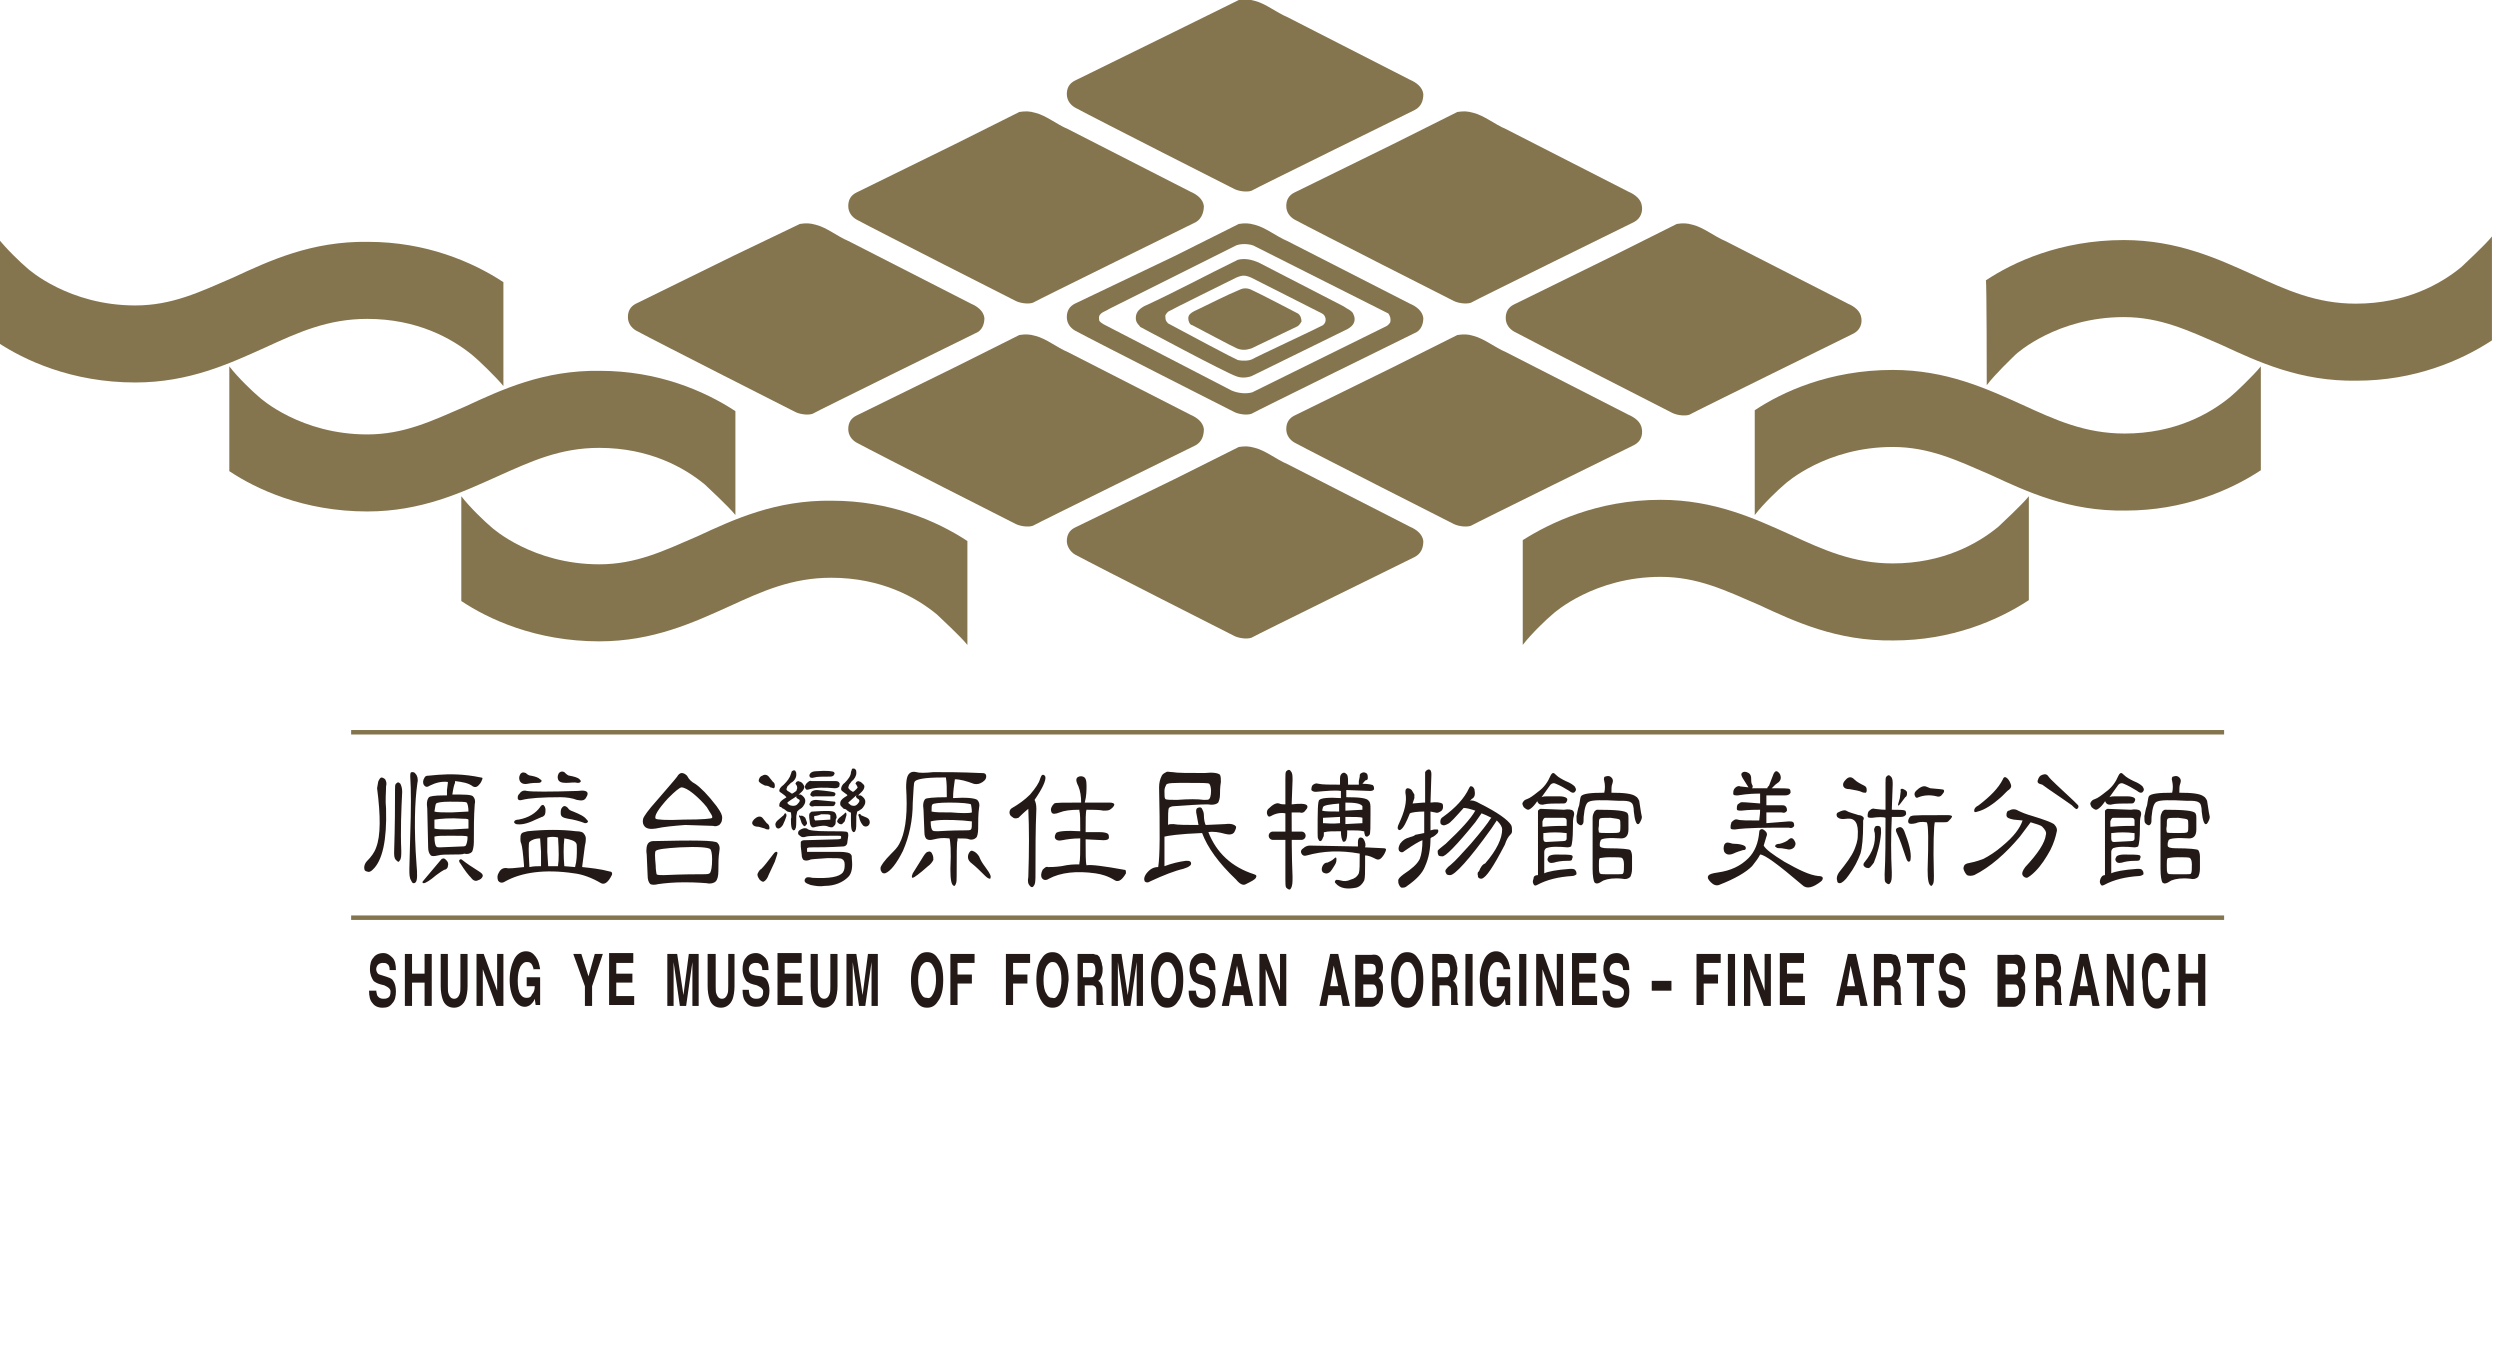 <?xml version="1.0" encoding="utf-8"?>
<!-- Generator: Adobe Illustrator 27.3.1, SVG Export Plug-In . SVG Version: 6.00 Build 0)  -->
<svg version="1.1" id="Layer_1" xmlns="http://www.w3.org/2000/svg" xmlns:xlink="http://www.w3.org/1999/xlink" x="0px" y="0px"
	 viewBox="0 0 279.1 151" style="enable-background:new 0 0 279.1 151;" xml:space="preserve">
<style type="text/css">
	.st0{fill:#85754E;}
	.st1{fill:#231916;}
	.st2{fill:none;stroke:#231916;stroke-width:0.924;stroke-linecap:round;stroke-linejoin:round;stroke-miterlimit:10;}
</style>
<g>
	<path class="st0" d="M158.9,35.5c-0.1-0.8-0.8-1.3-1.5-1.6l-13.7-7c-1.2-0.5-2.4-1.5-3.6-1.8c-0.7-0.2-1.1-0.2-1.8-0.1l-7.2,3.6
		L120,33.9l0,0c-0.6,0.3-0.9,0.8-0.9,1.5c0,0.7,0.4,1.2,0.9,1.5l0,0c2.4,1.3,17.8,9.1,17.8,9.1c0.6,0.3,1.7,0.4,2.1,0.1
		c0.1-0.1,18-8.9,18-8.9C158.7,36.9,158.9,36.1,158.9,35.5z M155.2,36c0,0-0.2,0.3-0.4,0.4c-0.2,0.1-15,7.4-15,7.4
		c-0.7,0.2-1.6,0.1-2.3-0.2l-14.3-7.4c-0.5-0.3-0.5-0.4-0.5-0.6c-0.1-0.7,0.7-0.8,1.1-1.1l14.2-7.1c0.5-0.2,1.3-0.2,1.9,0L155,35
		C155.2,35.3,155.3,35.6,155.2,36z"/>
	<path class="st0" d="M150,34.2l-9.5-4.9c-0.7-0.3-1.5-0.5-2.3-0.3c-3.5,1.7-7,3.6-10.5,5.2c-0.3,0.2-0.9,0.5-0.9,1.3
		c0,0.6,0.4,0.8,0.5,1c0,0,9.5,5.1,10.7,5.5c0.5,0.2,1.1,0.2,1.7,0l10.4-5.1c0,0,0.5-0.2,0.8-0.5c0.4-0.4,0.4-0.9,0.2-1.3
		C151,34.7,150.4,34.5,150,34.2z M147.7,36.3c-0.1,0.1-7.6,3.6-7.9,3.8c-0.4,0.2-1.1,0.2-1.6,0.1c-0.5-0.2-5.2-2.7-7.8-4.1
		c-0.3-0.3-0.3-0.5-0.3-0.9c0,0,0.1-0.2,0.3-0.4c0.3-0.2,7.6-3.8,7.6-3.8c0.7-0.3,1-0.3,1.7,0l7.9,4C148,35.2,148.2,35.9,147.7,36.3
		z"/>
	<path class="st0" d="M144.9,35c0,0-4.4-2.3-5.1-2.6c-0.7-0.4-1.3-0.1-1.3-0.1c-1.7,0.7-3.4,1.6-5.1,2.4c-0.2,0.1-0.6,0.3-0.7,0.6
		c-0.1,0.3,0,0.7,0.2,0.9c0,0,0.1,0.1,0.2,0.1c0.8,0.4,4.3,2.3,5,2.6c0.5,0.2,1,0.2,1.6,0l5-2.4c0.3-0.1,0.4-0.3,0.6-0.6
		C145.3,35.6,145.2,35.2,144.9,35z"/>
	<path class="st0" d="M207.8,35.5c-0.1-0.8-0.8-1.3-1.5-1.6l-13.7-7c-1.2-0.5-2.4-1.5-3.6-1.8c-0.7-0.2-1.1-0.2-1.8-0.1l-7.2,3.6
		l-11,5.4v0c-0.6,0.3-0.9,0.8-0.9,1.5c0,0.7,0.4,1.2,0.9,1.5l0,0c2.4,1.3,17.7,9.1,17.7,9.1c0.6,0.3,1.7,0.4,2.1,0.1
		c0.1-0.1,18-8.9,18-8.9C207.7,36.9,207.9,36.1,207.8,35.5z"/>
	<path class="st0" d="M183.3,47.9c-0.1-0.8-0.8-1.3-1.5-1.6l-13.7-7c-1.2-0.5-2.4-1.5-3.6-1.8c-0.6-0.2-1.1-0.2-1.8-0.1l-7.2,3.6
		l-11,5.4l0,0c-0.6,0.3-0.9,0.8-0.9,1.5c0,0.7,0.4,1.2,0.9,1.5l0,0c2.4,1.3,17.8,9.1,17.8,9.1c0.6,0.3,1.7,0.4,2.1,0.1
		c0.1-0.1,18-8.9,18-8.9C183.2,49.3,183.4,48.6,183.3,47.9z"/>
	<path class="st0" d="M109.9,35.5c-0.1-0.8-0.8-1.3-1.5-1.6l-13.7-7c-1.2-0.5-2.4-1.5-3.6-1.8c-0.7-0.2-1.1-0.2-1.8-0.1L82,28.5
		l-11,5.4l0,0c-0.6,0.3-0.9,0.8-0.9,1.5c0,0.7,0.4,1.2,0.9,1.5l0,0c2.4,1.3,17.8,9.1,17.8,9.1c0.6,0.3,1.7,0.4,2.1,0.1
		c0.1-0.1,18-8.9,18-8.9C109.7,36.9,109.9,36.1,109.9,35.5z"/>
	<path class="st0" d="M134.4,47.9c-0.1-0.8-0.8-1.3-1.5-1.6l-13.7-7c-1.2-0.5-2.4-1.5-3.6-1.8c-0.7-0.2-1.1-0.2-1.8-0.1l-7.2,3.6
		l-11,5.4l0,0c-0.6,0.3-0.9,0.8-0.9,1.5c0,0.7,0.4,1.2,0.9,1.5l0,0c2.4,1.3,17.8,9.1,17.8,9.1c0.6,0.3,1.7,0.4,2.1,0.1
		c0.1-0.1,18-8.9,18-8.9C134.2,49.3,134.4,48.6,134.4,47.9z"/>
	<path class="st0" d="M134.4,23c-0.1-0.8-0.8-1.3-1.5-1.6l-13.7-7c-1.2-0.5-2.4-1.5-3.6-1.8c-0.7-0.2-1.1-0.2-1.8-0.1l-7.2,3.6
		l-11,5.4l0,0c-0.6,0.3-0.9,0.8-0.9,1.5c0,0.7,0.4,1.2,0.9,1.5l0,0c2.4,1.3,17.8,9.1,17.8,9.1c0.6,0.3,1.7,0.4,2.1,0.1
		c0.1-0.1,18-8.9,18-8.9C134.2,24.4,134.4,23.6,134.4,23z"/>
	<path class="st0" d="M183.3,23c-0.1-0.8-0.8-1.3-1.5-1.6l-13.7-7c-1.2-0.5-2.4-1.5-3.6-1.8c-0.7-0.2-1.1-0.2-1.8-0.1l-7.2,3.6
		l-11,5.4l0,0c-0.6,0.3-0.9,0.8-0.9,1.5c0,0.7,0.4,1.2,0.9,1.5l0,0c2.4,1.3,17.8,9.1,17.8,9.1c0.6,0.3,1.7,0.4,2.1,0.1
		c0.1-0.1,18-8.9,18-8.9C183.2,24.4,183.4,23.6,183.3,23z"/>
	<path class="st0" d="M158.9,10.5c-0.1-0.8-0.8-1.3-1.5-1.6l-13.7-7c-1.2-0.5-2.4-1.5-3.6-1.8c-0.7-0.2-1.1-0.2-1.8-0.1L131,3.6
		L120,9l0,0c-0.6,0.3-0.9,0.8-0.9,1.5c0,0.7,0.4,1.2,0.9,1.5l0,0c2.4,1.3,17.8,9.1,17.8,9.1c0.6,0.3,1.7,0.4,2.1,0.1
		c0.1-0.1,18-8.9,18-8.9C158.7,11.9,158.9,11.2,158.9,10.5z"/>
	<path class="st0" d="M158.9,60.4c-0.1-0.8-0.8-1.3-1.5-1.6l-13.7-7c-1.2-0.5-2.4-1.5-3.6-1.8c-0.7-0.2-1.1-0.2-1.8-0.1l-7.2,3.6
		L120,58.9l0,0c-0.6,0.3-0.9,0.8-0.9,1.5c0,0.6,0.4,1.2,0.9,1.5l0,0c2.4,1.3,17.8,9.1,17.8,9.1c0.6,0.3,1.7,0.4,2.1,0.1
		c0.1-0.1,18-8.9,18-8.9C158.7,61.8,158.9,61.1,158.9,60.4z"/>
	<path class="st0" d="M195.9,57.5c1-1.3,2.7-2.9,3.3-3.4c0.2-0.2,4.7-4.2,12.1-4.2c4.1,0,7.2,1.5,10.9,3.1c4.1,1.9,8.8,4.1,15.1,4
		c6.4,0,11.6-2.2,15.1-4.5c0,0,0-11.6,0-11.6c-0.8,1-2.9,3-3.4,3.4l0,0c-2.3,1.9-6.2,4.1-11.8,4.1c-4.4,0-7.7-1.5-11.4-3.2
		c-4-1.8-8.5-3.9-14.5-3.9c-7.1,0-12.4,2.5-15.4,4.5C195.9,45.7,195.9,57.5,195.9,57.5z"/>
	<path class="st0" d="M221.8,43c1-1.3,2.7-2.9,3.2-3.4c0.2-0.2,4.7-4.2,12.1-4.2c4.1,0,7.2,1.5,10.9,3.1c4.1,1.9,8.8,4.1,15.1,4
		c6.4,0,11.6-2.2,15.1-4.5c0,0,0-11.6,0-11.6c-0.8,1-3,3-3.4,3.4l0,0c-2.3,1.9-6.2,4.1-11.8,4.1c-4.4,0-7.7-1.5-11.4-3.2
		c-4-1.8-8.5-3.9-14.5-3.9c-7.1,0-12.4,2.5-15.4,4.5C221.8,31.2,221.8,43,221.8,43z"/>
	<path class="st0" d="M170,72c1-1.3,2.7-2.9,3.3-3.4c0.2-0.2,4.7-4.2,12.1-4.2c4.1,0,7.2,1.5,10.9,3.1c4.1,1.9,8.8,4.1,15.1,4
		c6.4,0,11.6-2.2,15.1-4.5c0,0,0-11.6,0-11.6c-0.8,1-3,3-3.4,3.4l0,0c-2.3,1.9-6.2,4.1-11.8,4.1c-4.4,0-7.7-1.5-11.4-3.2
		c-4-1.8-8.5-3.9-14.5-3.9c-7.1,0-12.4,2.6-15.4,4.5C170,60.2,170,72,170,72z"/>
	<path class="st0" d="M25.6,40.9c1,1.3,2.7,2.9,3.3,3.4c0.2,0.2,4.7,4.2,12.1,4.2c4.1,0,7.2-1.5,10.9-3.1c4.1-1.9,8.8-4.1,15.1-4
		c6.4,0,11.6,2.2,15.1,4.5c0,0,0,11.6,0,11.6c-0.8-1-3-3-3.4-3.4l0,0c-2.3-1.9-6.2-4.1-11.8-4.1c-4.4,0-7.6,1.5-11.4,3.2
		c-4,1.8-8.5,3.9-14.5,3.9c-7.1,0-12.4-2.5-15.4-4.5C25.6,52.7,25.6,40.9,25.6,40.9z"/>
	<path class="st0" d="M51.5,55.4c1,1.3,2.7,2.9,3.3,3.4c0.2,0.2,4.7,4.2,12.1,4.2c4.1,0,7.2-1.5,10.9-3.1c4.1-1.9,8.8-4.1,15.1-4
		c6.4,0,11.6,2.2,15.1,4.5c0,0,0,11.6,0,11.6c-0.8-1-3-3-3.4-3.4l0,0c-2.3-1.9-6.2-4.1-11.8-4.1c-4.4,0-7.7,1.5-11.4,3.2
		c-4,1.8-8.5,3.9-14.5,3.9c-7.1,0-12.4-2.5-15.4-4.5C51.5,67.2,51.5,55.4,51.5,55.4z"/>
	<path class="st0" d="M-0.3,26.5c1,1.3,2.7,2.9,3.3,3.4c0.2,0.2,4.7,4.2,12.1,4.2c4.1,0,7.2-1.5,10.9-3.1c4.1-1.9,8.8-4.1,15.1-4
		c6.4,0,11.6,2.2,15.1,4.5c0,0,0,11.6,0,11.6c-0.8-1-2.9-3-3.4-3.4l0,0c-2.3-1.9-6.2-4.1-11.8-4.1c-4.4,0-7.7,1.5-11.4,3.2
		c-4,1.8-8.5,3.9-14.5,3.9c-7.1,0-12.4-2.5-15.4-4.5C-0.3,38.2-0.3,26.5-0.3,26.5z"/>
	<g>
		<rect x="39.2" y="81.5" class="st0" width="209.1" height="0.5"/>
	</g>
	<g>
		<rect x="39.2" y="102.2" class="st0" width="209.1" height="0.5"/>
	</g>
	<g>
		<path class="st1" d="M42.3,87.1c0.1-0.2,0.2-0.3,0.3-0.3c0.1,0,0.3,0.1,0.4,0.2c0.1,0.2,0.2,0.4,0.1,0.8c0,0.7-0.1,1.5,0,2.5
			c0.1,3.5-0.4,5.8-1.5,6.8c-0.2,0.2-0.4,0.3-0.6,0.2c-0.1,0-0.3-0.1-0.3-0.2c-0.1-0.3,0-0.7,0.3-1c0.4-0.4,0.8-0.9,1-1.5
			c0.5-1.3,0.5-3.5,0.1-6.6C42.2,87.5,42.2,87.2,42.3,87.1z M44.2,87.5c0.2-0.2,0.3-0.2,0.5,0c0.1,0.2,0.2,0.5,0.2,0.9
			c-0.1,2-0.2,4.3-0.1,6.6c0,0.5,0,0.9-0.2,1.1c-0.1,0.2-0.2,0.1-0.4-0.1C44,95.8,44,95.5,44,95.1c0.1-3,0.1-5.3,0.1-6.9
			C44.1,87.8,44.1,87.6,44.2,87.5z M46,86.2c0.1,0,0.3,0,0.4,0.2c0.2,0.2,0.3,0.6,0.2,1c-0.3,2.1-0.4,5.1-0.1,9.1
			c0.1,1.1,0.1,1.8-0.1,2c-0.2,0.2-0.4,0.1-0.5-0.2c-0.2-0.3-0.2-0.7-0.2-1.3l0.1-3.8c0.1-2.9,0.1-5,0-6.5
			C45.8,86.4,45.8,86.2,46,86.2z M50.4,95.4c-0.6,0-1.1,0-1.5,0.1c-0.4,0.1-0.7,0.1-0.8,0c-0.2-0.2-0.3-0.5-0.3-0.9l-0.1-4.3
			c-0.1-0.7,0-1.1,0.2-1.3c0.1-0.1,0.6-0.2,1.6-0.2h0.4v-0.6L50,87.4l0-0.1c-0.7-0.1-1.4,0.1-2,0.4c-0.3,0.2-0.5,0.2-0.7-0.1
			c-0.1-0.2-0.1-0.5,0.1-0.8c0.1-0.2,0.3-0.2,0.4-0.2l1.1-0.1c1.3-0.1,2.9-0.1,4.8,0.3c0.2,0,0.2,0.1,0.1,0.3
			c-0.1,0.3-0.3,0.5-0.4,0.6c-0.2,0.2-0.4,0.2-0.6,0.1c-0.5-0.4-1.2-0.5-2-0.6v0.2c-0.1,0.2-0.2,0.6-0.3,1.3c1.3,0,2.1,0,2.3,0.2
			c0.2,0.2,0.3,0.5,0.2,0.9c-0.1,1.3-0.1,2.7-0.1,4.2c0,0.5-0.1,0.9-0.2,1.1c-0.2,0.2-0.5,0.3-0.9,0.2
			C51.7,95.4,51.2,95.4,50.4,95.4z M49.8,96c0.2,0.2,0.3,0.4,0.2,0.7c0,0.2-0.2,0.4-0.4,0.4c-0.2,0.1-0.5,0.3-0.9,0.6
			c-0.7,0.6-1.2,0.9-1.4,0.9c-0.1,0-0.2-0.1-0.1-0.2l0.5-0.6l1.6-1.9C49.5,95.8,49.6,95.8,49.8,96z M52.3,90.6c0-0.5-0.1-0.9-0.2-1
			c-0.1-0.1-0.8-0.1-1.9-0.1c-0.9,0-1.4,0.1-1.5,0.2c-0.1,0.1-0.1,0.4-0.2,0.9c0.3,0.1,1,0.1,1.9,0.1L52.3,90.6z M52.3,92.5v-1
			c-0.1-0.1-0.4-0.1-0.7-0.1c-1.3-0.1-2.4,0-3.1,0.1v1c0.3,0.1,0.9,0.1,1.9,0.1L52.3,92.5L52.3,92.5z M48.5,93.4
			c0,0.6,0.1,1,0.2,1.1c0.1,0.1,0.2,0.1,0.4,0.1l2.4-0.1c0.2,0,0.4,0,0.5-0.1c0.1-0.2,0.2-0.5,0.2-1c-0.1-0.1-0.7-0.1-1.9-0.1
			C49.4,93.3,48.8,93.3,48.5,93.4z M51.3,96c0.1-0.1,0.2-0.1,0.3,0c0.5,0.4,1.1,0.8,1.9,1.3c0.3,0.2,0.4,0.3,0.4,0.5
			c-0.1,0.3-0.3,0.4-0.6,0.5c-0.2,0.1-0.5,0-0.7-0.3c-0.3-0.3-0.7-0.8-1.2-1.6C51.3,96.3,51.2,96.1,51.3,96z"/>
		<path class="st1" d="M58.5,96.8v-0.2c-0.1-1.3-0.2-2.1-0.3-2.4c-0.1-0.2-0.1-0.4-0.1-0.5c0-0.2,0-0.5,0.1-0.6
			c0.1-0.2,0.4-0.2,0.7-0.3c2-0.2,3.8-0.2,5.4,0c0.5,0,0.8,0.1,0.9,0.3c0.1,0.1,0.2,0.3,0.2,0.5c0,0.2,0,0.4-0.1,0.8L65,96.7l0,0.1
			c0.9,0.1,2,0.2,3.1,0.5c0.2,0,0.3,0.2,0.2,0.4c-0.4,0.8-0.8,1.1-1.2,0.9c-1-0.6-2.1-1-3-1.1c-3.3-0.5-5.9-0.1-7.7,0.9
			c-0.3,0.2-0.6,0.2-0.8-0.1c-0.1-0.3-0.1-0.6,0.1-0.9c0.2-0.4,0.5-0.5,0.8-0.5C56.8,97,57.5,96.9,58.5,96.8L58.5,96.8z M60.7,89.9
			c0.1,0.1,0.2,0.3,0.2,0.5c0,0.2,0,0.4-0.1,0.6c-0.1,0.1-0.2,0.2-0.3,0.2l-0.7,0.3c-1,0.5-1.7,0.6-2.2,0.5
			c-0.1-0.1-0.2-0.1-0.2-0.2c0-0.2,0.2-0.3,0.5-0.3c1.1-0.2,1.9-0.7,2.4-1.4C60.4,89.9,60.6,89.8,60.7,89.9z M64.5,88.3
			c0.7-0.1,1.1,0,1.1,0.3c0,0.2-0.1,0.3-0.2,0.5c-0.2,0.3-0.5,0.3-1,0.2c-0.5-0.2-1.2-0.3-1.8-0.3c-2.1,0-3.5,0.1-4.3,0.3
			c-0.3,0.1-0.5,0-0.5-0.2c0-0.2,0-0.3,0.2-0.5c0.2-0.3,0.5-0.4,0.8-0.3C59.4,88.4,61.4,88.4,64.5,88.3z M59.3,86.6
			c0.5,0.1,0.8,0.2,1,0.4c0.2,0.1,0.2,0.2,0.1,0.3c-0.1,0.1-0.2,0.1-0.3,0.1c-0.3,0-0.7,0-1.2,0.1c-0.5,0.1-0.8-0.1-0.9-0.4
			c-0.1-0.3,0-0.5,0.1-0.7c0.2-0.2,0.3-0.2,0.6-0.1C58.9,86.5,59.1,86.6,59.3,86.6z M60.4,96.7L60.4,96.7c0-0.3,0-0.8,0-1.6
			l-0.1-1.5c-0.6,0-1,0.2-1.2,0.4c-0.1,0.1-0.1,1.1,0,2.7v0.1C59.6,96.7,60,96.7,60.4,96.7z M62.3,96.6c0.1-0.5,0.1-1.6,0-3.1v0
			c-0.4-0.1-0.8-0.1-1.2,0c0,0.3,0,0.8,0,1.6l0.1,1.6H62.3z M63.6,86.6c0.5,0.1,0.9,0.2,1.1,0.4c0.1,0.1,0.2,0.2,0.1,0.3
			c-0.1,0.1-0.2,0.1-0.3,0.1c-0.4-0.1-0.8,0-1.3,0c-0.5,0-0.8-0.1-0.9-0.4c-0.1-0.3,0-0.5,0.1-0.7c0.2-0.2,0.4-0.2,0.6-0.1
			C63.2,86.4,63.4,86.6,63.6,86.6z M64,90.6c0.7,0.3,1.2,0.5,1.5,0.9c0.1,0.1,0.2,0.2,0.1,0.3c-0.1,0.1-0.2,0.1-0.3,0.1
			c-0.5-0.2-1.2-0.4-1.9-0.5c-0.5-0.1-0.8-0.2-0.8-0.6c0-0.3,0-0.5,0.2-0.7c0.2-0.2,0.4-0.1,0.6,0.1C63.5,90.4,63.7,90.5,64,90.6z
			 M64.2,96.8c0.2-0.7,0.2-1.4,0.2-2c0-0.4,0-0.6-0.1-0.7c-0.1-0.2-0.6-0.4-1.3-0.5c-0.1,0.9-0.1,2,0,3.1L64.2,96.8z"/>
		<path class="st1" d="M73.2,92.5c-0.6,0.1-1,0-1.2-0.2c-0.2-0.2-0.3-0.5-0.2-0.9c0.1-0.3,0.6-1,1.5-2c1.2-1.4,2-2.3,2.3-2.7
			c0.1-0.2,0.3-0.4,0.5-0.4c0.2,0,0.4,0.1,0.6,0.3c0.2,0.4,0.5,0.7,0.9,0.9c0.6,0.4,1.4,1.2,2.4,2.5c0.5,0.7,0.7,1.1,0.6,1.5
			c0,0.2-0.1,0.4-0.3,0.6c-0.2,0.1-0.4,0.2-0.7,0.1l-3.1-0.1C75.2,92.2,74.1,92.3,73.2,92.5z M76.4,98.5c-1.2,0-2.2,0.1-2.9,0.2
			c-0.4,0.1-0.7,0.1-0.9,0c-0.2-0.2-0.3-0.5-0.3-1l-0.1-2.3c-0.1-0.6,0-1.1,0.2-1.3c0.1-0.1,0.3-0.2,0.5-0.2c4.5-0.1,7-0.1,7.2,0.2
			c0.2,0.2,0.3,0.5,0.2,1c-0.1,0.6-0.1,1.3-0.1,2.1c0,0.6-0.1,1-0.3,1.2c-0.2,0.2-0.6,0.3-1,0.2C78.8,98.6,77.9,98.5,76.4,98.5z
			 M73.2,95c-0.1,0.1-0.1,0.6,0,1.6c0,0.6,0.1,0.9,0.1,1c0.1,0.1,0.4,0.1,0.8,0.1c2.2-0.1,3.7-0.1,4.4-0.1c0.4,0,0.7,0,0.8-0.2
			c0.1-0.2,0.2-0.6,0.2-1.5c0-0.6-0.1-1-0.2-1.1c-0.2-0.2-1.4-0.3-3.4-0.2C74.3,94.7,73.4,94.8,73.2,95z M76.1,87.9
			c-0.2,0-0.7,0.4-1.5,1.2c-1.1,1.2-1.6,2-1.4,2.3c0.1,0.1,1.1,0.2,3.2,0.1c2,0,3.1-0.1,3.1-0.2c0.1-0.2-0.2-0.5-0.6-1.2
			c-0.4-0.5-0.9-1-1.5-1.5C76.8,88.1,76.3,87.9,76.1,87.9z"/>
		<path class="st1" d="M84,92c-0.1-0.2,0.1-0.5,0.4-0.7s0.6-0.2,0.8,0.1l0.4,0.5c0.2,0.1,0.3,0.3,0.3,0.5c0,0.1,0,0.2-0.1,0.2
			c-0.1,0-0.3,0-0.4-0.1l-0.7-0.2C84.3,92.3,84.1,92.2,84,92z M86.8,95.2c0,0.1-0.1,0.4-0.3,1l-0.7,1.5c-0.1,0.3-0.3,0.6-0.5,0.7
			c-0.1,0.1-0.3,0-0.5-0.2c-0.2-0.3-0.3-0.5-0.2-0.7c0.1-0.2,0.2-0.4,0.4-0.5c0.3-0.3,0.7-0.8,1.3-1.6C86.5,95.1,86.7,95,86.8,95.2z
			 M84.7,87.2c0-0.2,0.1-0.5,0.4-0.6c0.3-0.2,0.6-0.1,0.8,0.2l0.4,0.5c0.2,0.1,0.2,0.3,0.2,0.5c0,0.1-0.1,0.2-0.1,0.2
			c-0.1,0-0.3-0.1-0.4-0.1c-0.1-0.1-0.3-0.2-0.6-0.2C85,87.5,84.8,87.4,84.7,87.2z M87.4,92.1c-0.2,0.3-0.4,0.4-0.5,0.4
			c-0.1,0-0.3-0.1-0.3-0.3c-0.1-0.2,0-0.4,0.2-0.6c0.2-0.2,0.5-0.4,0.7-0.6c0.1-0.2,0.1-0.2,0.2-0.2c0.1,0.1,0.1,0.1,0.1,0.3
			C87.7,91.4,87.6,91.7,87.4,92.1z M87.9,90.6c-0.1-0.1-0.3-0.2-0.4-0.3c-0.1,0-0.2-0.1-0.3-0.2C87,90.1,87,90,87,89.9
			c0-0.3,0.2-0.5,0.5-0.7c0.2-0.1,0.3-0.2,0.3-0.2l-0.2-0.2l-0.4-0.3C87,88.4,87,88.3,87,88.3c0-0.2,0.1-0.4,0.5-0.7
			c0.4-0.4,0.7-0.8,0.8-1.2l0.1-0.3l0.2-0.1c0.1,0,0.2,0,0.2,0.1c0.1,0.1,0.1,0.2,0.1,0.4c0,0.3-0.2,0.7-0.6,0.9l-0.4,0.4l-0.1,0.3
			c0,0.1,0.1,0.2,0.3,0.3l0.3,0.2c0.1,0,0.2-0.1,0.5-0.3L89,88c0-0.1,0-0.3-0.2-0.5l0.1-0.2l0.2-0.1l0.3,0.1
			c0.2,0.1,0.3,0.3,0.4,0.5c0,0.2-0.1,0.4-0.3,0.6c-0.3,0.3-0.7,0.6-1.2,0.9c-0.3,0.2-0.4,0.3-0.4,0.3c0,0.1,0.1,0.2,0.3,0.3
			c0.3,0.1,0.6,0.1,0.8-0.1c0.3-0.3,0.4-0.5,0.1-0.6c-0.1-0.1-0.2-0.1-0.2-0.2c0-0.1,0-0.2,0.1-0.2c0-0.1,0.1-0.1,0.2-0.1l0.2,0
			c0.3,0.2,0.5,0.4,0.5,0.7c0,0.1,0,0.2-0.1,0.4c-0.1,0.2-0.2,0.3-0.3,0.4l-0.3,0.2l-0.2,0.2l-0.1,0.5c0,0.8,0,1.3-0.1,1.4
			c0,0.1-0.1,0.2-0.2,0.2c-0.1,0-0.1-0.1-0.2-0.2c-0.1-0.3-0.1-0.7-0.1-1.1c0.1-0.2,0-0.5,0-0.7L87.9,90.6z M92.4,92.8
			c1.4,0,2.1,0,2.2,0.1c0.1,0.1,0.1,0.2,0.1,0.4L94.6,94c0,0.3-0.2,0.5-0.5,0.5c-1.6,0.1-2.7,0.1-3.4,0.1c-0.3,0-0.5,0-0.6,0.1
			c0,0.2,0,0.4,0,0.4l3.6,0c0.7,0,1.2,0.1,1.3,0.3c0.1,0.1,0.1,0.2,0.1,0.5c0.1,0.9,0,1.6-0.4,2c-0.6,0.6-1.5,1-2.6,1
			c-0.6,0.1-1.1,0-1.6-0.1c-0.3-0.1-0.5-0.2-0.6-0.3c-0.1-0.1-0.1-0.3,0-0.4c0.1-0.2,0.4-0.2,0.8-0.1c1.9,0.1,3-0.1,3.4-0.6
			c0.2-0.3,0.2-0.6,0.2-0.9c0-0.3-0.1-0.5-0.3-0.6c-0.1-0.1-0.7-0.1-1.6-0.1c-1.2,0.1-1.9,0.1-2,0.2c-0.3,0.1-0.5,0.1-0.7,0
			c-0.1-0.1-0.2-0.3-0.2-0.6l-0.1-0.9c0-0.2,0-0.4,0-0.5c0.1-0.2,0.3-0.2,0.5-0.2l3.6-0.1c0.3,0,0.4-0.1,0.4-0.1v-0.2
			c0-0.1-0.2-0.1-0.4-0.1c-2,0-3.2,0-3.5,0.1c-0.3,0.1-0.5,0.1-0.7-0.1c-0.1-0.1-0.2-0.1-0.2-0.3s0.1-0.3,0.3-0.4
			c0.2-0.1,0.4-0.2,0.7-0.1C90.2,92.7,91,92.8,92.4,92.8z M89.9,91.3c0.1,0.3,0.2,0.5,0.2,0.6c0,0.1-0.1,0.2-0.2,0.3
			c-0.1,0.1-0.2,0-0.4-0.3l-0.2-0.6c-0.1-0.1-0.1-0.2-0.1-0.2c0-0.1,0.1-0.1,0.2,0C89.5,91,89.7,91.1,89.9,91.3z M93.2,87.2
			c0.2,0,0.4,0,0.5,0.2c0.1,0.1,0,0.2,0,0.4c-0.1,0.1-0.2,0.2-0.5,0.2c-1.1-0.1-2.1-0.1-2.8,0.1c-0.3,0.1-0.4,0.1-0.5-0.1
			c-0.1-0.2,0-0.3,0.1-0.5c0.2-0.2,0.4-0.4,0.6-0.3C91.3,87.2,92.2,87.2,93.2,87.2z M91.1,92.3c-0.3,0.1-0.4,0.1-0.5,0
			c-0.1-0.1-0.2-0.3-0.2-0.6v0c-0.1-0.6-0.1-0.9,0.1-1c0.1-0.1,0.1-0.1,0.3-0.1c1.4-0.1,2.2-0.1,2.4,0.1c0.1,0.1,0.2,0.3,0.2,0.6
			l-0.1,0.2c0,0.4,0,0.6-0.2,0.7c-0.1,0.2-0.3,0.2-0.6,0.1C92.1,92.1,91.6,92.2,91.1,92.3z M93.2,89.5c0.1,0.1,0.1,0.2,0,0.3
			c0,0.1-0.1,0.2-0.3,0.2c-0.9,0-1.6,0-2,0c-0.3,0.1-0.4,0-0.5-0.1c-0.1-0.1,0-0.2,0.1-0.4c0.1-0.1,0.3-0.2,0.6-0.2
			C92.4,89.4,93.1,89.5,93.2,89.5z M93.2,88.5c0.1,0.1,0.1,0.2,0,0.3c0,0.1-0.1,0.1-0.3,0.1c-0.9,0-1.6,0-1.9,0
			c-0.3,0.1-0.4,0-0.5-0.1c-0.1-0.1,0-0.2,0.1-0.4c0.1-0.1,0.3-0.2,0.6-0.2C92.4,88.3,93.1,88.4,93.2,88.5z M93.1,86.2
			c0.1,0.1,0.1,0.2,0,0.3c0,0.1-0.2,0.2-0.4,0.2c-0.9,0-1.5,0-1.8,0.1c-0.3,0.1-0.5,0-0.5-0.1c-0.1-0.1,0-0.3,0.1-0.4
			c0.1-0.1,0.3-0.2,0.6-0.2C92.4,86,93,86.1,93.1,86.2z M90.9,91.1v0.3l0.1,0.2l1.7-0.1c0-0.1,0-0.1,0-0.3l0-0.2
			c-0.1-0.1-0.4-0.1-1-0.1C91.2,91.1,90.9,91.1,90.9,91.1z M94.3,91.7c-0.2,0.2-0.3,0.4-0.5,0.3c-0.1,0-0.2-0.1-0.3-0.2
			c-0.1-0.1,0-0.3,0.2-0.5l0.5-0.4c0.1-0.1,0.2-0.2,0.2-0.2c0.1,0.1,0.1,0.1,0.1,0.3L94.3,91.7z M94.9,90.7l-0.3-0.2
			c-0.1-0.1-0.2-0.2-0.4-0.2L93.9,90c-0.1-0.1-0.1-0.2-0.1-0.3c0-0.3,0.2-0.5,0.5-0.7c0.2-0.1,0.3-0.2,0.3-0.2
			c0-0.1-0.1-0.1-0.2-0.2l-0.4-0.3c-0.1-0.1-0.1-0.2-0.1-0.2c0-0.2,0.1-0.5,0.4-0.7c0.4-0.4,0.7-0.8,0.7-1.2l0.1-0.3
			c0-0.1,0.1-0.1,0.2-0.1c0.1,0,0.1,0,0.2,0.1c0.1,0.1,0.1,0.2,0.1,0.4c0,0.3-0.2,0.7-0.5,0.9l-0.3,0.4l-0.1,0.3
			c0,0.1,0.1,0.2,0.2,0.3l0.3,0.2c0.1,0,0.2-0.1,0.4-0.3c0.1-0.1,0.2-0.2,0.1-0.3l-0.1-0.2l-0.1-0.1l0.1-0.2l0.2-0.1l0.3,0.1
			c0.2,0.2,0.4,0.3,0.4,0.5c0,0.2-0.1,0.4-0.3,0.6l-0.4,0.4h0.1l0.2,0c0.3,0.2,0.5,0.4,0.5,0.7c0,0.1,0,0.2-0.1,0.4
			c-0.1,0.2-0.2,0.3-0.3,0.4l-0.3,0.2l-0.2,0.1l-0.1,0.5c0,1,0,1.5-0.1,1.6c0,0.1-0.1,0.2-0.2,0.2c-0.1,0-0.1-0.1-0.2-0.2
			C95,92.4,95,92,95,91.6c0-0.4,0-0.7,0-0.9L94.9,90.7z M95.7,88.7L95.7,88.7l-1,0.9c0,0.1,0.1,0.1,0.3,0.3c0.3,0.1,0.5,0.1,0.7-0.1
			c0.3-0.3,0.3-0.5,0.1-0.6c-0.1-0.1-0.2-0.1-0.2-0.2C95.5,88.9,95.6,88.8,95.7,88.7L95.7,88.7z M96.8,91.3c0.2,0.1,0.3,0.3,0.3,0.5
			c0,0.2-0.1,0.3-0.2,0.4c-0.2,0.1-0.3,0.1-0.5,0c-0.2-0.2-0.4-0.5-0.5-1c-0.1-0.2-0.1-0.3,0-0.3c0.1-0.1,0.2,0,0.2,0.1L96.8,91.3z"
			/>
		<path class="st1" d="M104.3,93.7c-0.4,0.1-0.6,0.1-0.8,0c-0.2-0.1-0.3-0.4-0.3-0.8l-0.1-2.5c-0.1-0.6,0-1,0.2-1.2
			c0.1-0.1,0.9-0.2,2.4-0.2v-0.2c0-0.8,0-1.4-0.1-2h-0.5c-1.9,0-2.9,0.2-3,0.5c-0.1,0.1-0.1,0.8-0.2,2.3c0,2-0.4,3.8-1.1,5.4
			c-0.7,1.4-1.4,2.3-2,2.5c-0.2,0-0.3,0-0.4-0.2c-0.1-0.1-0.1-0.3-0.1-0.4c0-0.2,0.4-0.8,1.2-1.6c0.4-0.4,0.7-0.7,0.9-1.1
			c0.6-1.1,0.9-2.9,0.8-5.4c-0.1-1.3,0-2,0.2-2.3c0.2-0.3,0.5-0.4,0.9-0.3c0.3,0.1,1,0.1,1.9,0c1.4,0,3.1,0,5.2,0.1
			c0.3,0,0.5,0,0.6,0.1c0.1,0.1,0.1,0.2,0.1,0.3c0,0.2-0.1,0.4-0.4,0.6c-0.3,0.2-0.6,0.3-1,0.2c-0.8-0.3-1.5-0.5-2.1-0.5
			c-0.1,0.7-0.2,1.4-0.2,2.1c1.5-0.1,2.4,0,2.7,0.2c0.2,0.2,0.3,0.5,0.2,0.9c-0.1,0.7-0.1,1.5-0.1,2.3c0,0.5-0.1,0.9-0.2,1
			c-0.2,0.2-0.5,0.3-0.8,0.2c-0.2-0.1-0.6-0.1-1.3-0.1l0,0.2c-0.1,0.2-0.1,1.6-0.1,4c0,0.4,0,0.7-0.1,0.9c-0.1,0.2-0.1,0.2-0.2,0.2
			h0c-0.3-0.1-0.4-0.7-0.4-1.9c0.1-2,0-3.1-0.1-3.4l0,0C105.2,93.5,104.7,93.6,104.3,93.7z M103.6,95.1c0.2-0.1,0.4,0,0.5,0.3
			c0.1,0.2,0.1,0.4,0.1,0.6c-0.1,0.2-0.3,0.5-0.6,0.7c-1,0.9-1.6,1.3-1.7,1.3c-0.1,0-0.1-0.1-0.1-0.2l0.1-0.3l1-1.6
			C103.2,95.4,103.4,95.1,103.6,95.1z M108.5,90.7c0-0.5-0.1-0.8-0.1-0.9c-0.2-0.1-1-0.2-2.4-0.2c-1.2,0-1.8,0.1-1.9,0.2
			c-0.1,0.1-0.1,0.3-0.1,0.8h0c0.4,0.1,1.1,0.1,2.2,0.1C107.4,90.8,108.2,90.8,108.5,90.7L108.5,90.7z M103.9,91.7
			c0,0.6,0.1,0.9,0.2,1c0.1,0.1,0.3,0.1,0.6,0.1c1.6-0.1,2.6-0.1,3.1-0.1c0.3,0,0.5,0,0.6-0.1c0.1-0.1,0.1-0.4,0.1-0.9l-1-0.1
			C105.9,91.5,104.7,91.5,103.9,91.7L103.9,91.7z M110,96.8c0.3,0.4,0.5,0.7,0.6,1c0,0.2,0,0.3-0.1,0.3c-0.1,0-0.3-0.1-0.5-0.3
			c-0.5-0.5-1-1-1.5-1.4c-0.4-0.3-0.5-0.6-0.4-1c0.1-0.3,0.3-0.5,0.5-0.4c0.3,0.1,0.5,0.3,0.7,0.6C109.5,96.1,109.7,96.4,110,96.8z"
			/>
		<path class="st1" d="M113.7,91.3c-0.3,0.1-0.5,0.1-0.7-0.1c-0.2-0.1-0.3-0.3-0.3-0.5c0-0.2,0.1-0.4,0.3-0.5c0.7-0.4,1.4-0.9,2-1.5
			c0.6-0.7,1-1.3,1.1-1.7c0.1-0.3,0.2-0.5,0.3-0.5c0.1,0,0.2,0,0.3,0.2c0.1,0.4-0.3,1.3-1.2,2.6c0.1,0.2,0.2,0.5,0.2,1
			c-0.1,2.3-0.1,4.7-0.1,7.3c0,0.6,0,1.1-0.2,1.3c-0.1,0.2-0.3,0.2-0.5-0.1c-0.1-0.1-0.2-0.4-0.1-0.9c0.1-2.9,0.1-5.4,0-7.6
			C114.3,90.7,113.9,91.1,113.7,91.3z M120.5,96.5v-0.1c0.1-0.4,0.1-1.3,0.1-2.8h-0.1c-0.7,0-1.4,0.1-1.9,0.2
			c-0.4,0.1-0.7,0-0.8-0.2c-0.1-0.2,0-0.4,0.1-0.6c0.2-0.2,1.1-0.3,2.7-0.2c0-1.2,0-2-0.1-2.3v-0.1c-1,0-1.7,0.1-2.2,0.3
			c-0.5,0.2-0.8,0.2-0.9,0c-0.1-0.2-0.1-0.4,0-0.6c0.1-0.2,0.2-0.3,0.3-0.4c0.1-0.1,1.1-0.1,3-0.1c0-0.7-0.1-1.3-0.3-1.8
			c-0.2-0.4-0.3-0.7-0.2-0.9c0.1-0.2,0.4-0.3,0.7-0.2c0.3,0.1,0.4,0.4,0.4,1c0,0.5,0,1.2-0.2,1.9h2.8c0.3,0,0.5,0.1,0.5,0.2
			c0,0.2-0.2,0.4-0.5,0.6c-0.2,0.1-0.4,0.1-0.7,0.1c-0.5-0.1-1.2-0.1-1.9-0.1c-0.1,0.2-0.1,1.1-0.1,2.5h1.6c0.5,0,0.8,0.1,0.9,0.2
			c0.1,0.1,0.1,0.3,0.1,0.4c0,0.2-0.2,0.3-0.6,0.3l-2-0.1c0,1.6,0,2.6,0.1,2.9c0.5-0.1,2,0.1,4.2,0.5c0.2,0,0.2,0.1,0.2,0.4
			c-0.4,0.7-0.8,1-1.2,0.8c-0.8-0.5-1.5-0.7-2.2-0.8c-2.1-0.3-3.9-0.1-5.2,0.6c-0.3,0.2-0.6,0.2-0.8-0.1c-0.1-0.2-0.1-0.5,0.1-0.9
			c0.2-0.2,0.4-0.4,0.6-0.3c0.2,0,0.8,0,1.5-0.1C119.4,96.5,119.9,96.5,120.5,96.5L120.5,96.5z"/>
		<path class="st1" d="M130,93.4v3.3c0.8-0.3,1.6-0.5,2.4-0.6c0.2,0,0.4,0,0.5,0.1c0.1,0.1,0.1,0.3,0,0.4c-0.2,0.2-0.5,0.3-0.8,0.4
			c-0.9,0.2-2.2,0.7-3.7,1.4c-0.3,0.2-0.5,0.1-0.6,0c-0.1-0.2-0.1-0.5,0.2-0.9c0.4-0.5,0.8-0.7,1.3-0.7c0.2-1.2,0.2-4.2,0.1-8.9
			c0-0.5,0.1-0.9,0.3-1.3c0.1-0.2,0.3-0.3,0.5-0.4c0.1-0.1,0.4,0,0.7,0c0.5,0.1,1.7,0.1,3.6,0.1c0.9-0.1,1.5,0,1.7,0.2
			c0.1,0.2,0.1,0.5,0.1,0.8c-0.1,0.6-0.1,1.1-0.1,1.4c0,0.4-0.1,0.7-0.2,0.9c-0.2,0.2-0.6,0.3-1.2,0.2c-0.9,0-2.2,0.1-3.7,0.2
			c-0.3,0-0.5,0.1-0.6,0.2c-0.1,0.2-0.1,0.8-0.1,1.9c0.1-0.1,0.3-0.1,0.6-0.1c0.5,0.1,1.5,0.1,2.8,0.1l-0.2-1.1
			c-0.1-0.4-0.1-0.7,0.1-0.8c0.2-0.1,0.4-0.1,0.5,0.1c0.1,0.2,0.2,0.4,0.2,0.7c0,0.5,0.1,0.9,0.2,1.1l2.2-0.1
			c0.7-0.1,1.1,0.1,1.2,0.3c0,0.2-0.1,0.4-0.2,0.6c-0.2,0.3-0.6,0.3-1,0.2c-0.7-0.2-1.4-0.3-1.9-0.2c0.9,2.3,2.6,3.9,5.1,4.7
			c0.3,0.1,0.3,0.2,0.2,0.4c-0.1,0.2-0.5,0.4-1.1,0.7c-0.3,0.2-0.7,0-1.1-0.5c-2-1.9-3.2-3.6-3.8-5.2
			C131.6,93.1,130.4,93.3,130,93.4z M130.2,87.6c-0.1,0.2-0.2,0.4-0.2,0.7c0,0.5,0,0.8,0.1,0.9c0.1,0.1,0.6,0.1,1.3,0.1
			c1.3-0.1,2.3-0.1,3,0c0.4,0,0.5,0,0.6-0.1c0.1-0.1,0.2-0.4,0.2-0.9c0-0.4-0.1-0.7-0.2-0.8c-0.1-0.1-0.9-0.1-2.6-0.1
			C131.1,87.4,130.3,87.4,130.2,87.6z"/>
		<path class="st1" d="M141.9,91.1c-0.2,0.1-0.3,0.1-0.4-0.1c-0.1-0.2-0.1-0.5,0.1-0.7c0.5-0.5,0.9-0.7,1.2-0.6
			c0.2,0.1,0.5,0.1,0.7,0.1l0-2.9c0-0.4,0-0.7,0.1-0.8c0.2-0.2,0.4-0.2,0.5,0c0.2,0.2,0.2,0.5,0.2,1l-0.1,2.7
			c0.9-0.1,1.5-0.1,1.7,0.1c0.1,0.1,0.1,0.3-0.1,0.5c-0.2,0.3-0.4,0.4-0.7,0.3h-0.9c0,2.5,0,4.9,0.1,7.2c0,0.6,0,1-0.2,1.3
			c-0.1,0.2-0.3,0.1-0.5-0.1c-0.1-0.1-0.1-0.5-0.1-0.9l0-7.4C143,90.7,142.4,90.8,141.9,91.1z M145.9,95.5c-0.3,0.1-0.5,0-0.6-0.2
			c-0.1-0.2-0.1-0.4,0.2-0.6c0.2-0.2,0.5-0.3,0.7-0.3l5.4,0.1v-0.5c0-0.3,0.1-0.5,0.3-0.5c0.2,0,0.3,0.1,0.4,0.3
			c0.1,0.2,0.2,0.5,0.1,0.8v0l2.1,0.1c0.2,0,0.3,0.1,0.2,0.3c-0.1,0.3-0.3,0.6-0.5,0.8c-0.2,0.2-0.4,0.2-0.6,0.1
			c-0.4-0.2-0.8-0.4-1.2-0.4v1c0,0.9,0,1.5-0.1,1.8c-0.2,0.4-0.5,0.7-0.9,0.8c-1,0.2-1.8,0.1-2.3-0.5c-0.1-0.1-0.1-0.2,0-0.3
			c0-0.1,0.2-0.1,0.6,0c0.3,0.1,0.7,0.1,1.1-0.1c0.4-0.1,0.7-0.3,0.9-0.7c0.1-0.3,0.1-1,0.1-2.2C149.6,94.9,147.7,95,145.9,95.5z
			 M153.3,87.7c0.1,0.1,0.1,0.3,0.1,0.4c-0.1,0.2-0.3,0.2-0.5,0.2l-2.6-0.1V89c1.5,0,2.3,0.1,2.5,0.4c0.2,0.2,0.2,0.5,0.2,0.9l0,0.7
			c0,1.3,0,2-0.1,2.2c-0.1,0.1-0.2,0.2-0.3,0.2c-0.1,0-0.1,0-0.2-0.1c0-0.1-0.1-0.2-0.1-0.5h-0.1c-0.3-0.1-0.9-0.1-1.8-0.1v0.3
			c0,0.5-0.1,0.8-0.2,0.9c-0.1,0.1-0.3,0.1-0.3,0c-0.1-0.2-0.2-0.5-0.2-1.1c-0.9,0-1.5,0-1.8,0.1h-0.1c0,0.3,0,0.5-0.1,0.6
			c-0.1,0.3-0.2,0.4-0.3,0.4c-0.1,0-0.2-0.1-0.2-0.2c-0.1-0.1-0.1-0.3-0.1-0.7c0-2.4,0-3.6,0.2-3.7c0.2-0.2,1-0.3,2.4-0.2l0-0.8
			c-0.7-0.1-1.6,0-2.8,0.1c-0.3,0-0.4-0.1-0.5-0.2c0-0.1,0-0.3,0.1-0.5c0.2-0.2,0.4-0.3,0.7-0.2c0.4,0.1,1.3,0.1,2.4,0.1l0-0.7
			c0-0.3,0.1-0.5,0.3-0.6c0.2-0.1,0.3,0,0.5,0.2c0.1,0.2,0.1,0.6,0.1,1.1h1.2c0-0.1,0-0.2,0-0.4l0.1-0.5c0-0.2,0-0.3,0.2-0.4
			c0.2-0.1,0.3-0.1,0.5,0c0.2,0.1,0.2,0.3,0.2,0.6c0,0.1-0.1,0.2-0.2,0.2c-0.1,0-0.2,0.2-0.4,0.4C152.7,87.5,153.3,87.6,153.3,87.7z
			 M148.4,97.4c-0.3,0.2-0.5,0.1-0.7,0c-0.1-0.1-0.2-0.3-0.1-0.6c0.1-0.3,0.3-0.5,0.6-0.5c0.2-0.1,0.5-0.2,0.8-0.5
			c0.1-0.1,0.2-0.1,0.2,0.1c0,0.2,0,0.4-0.2,0.7C148.8,96.9,148.6,97.3,148.4,97.4z M149.6,91.9v-0.7l-1.9,0.1v0.6h0.1
			C148.1,91.9,148.7,92,149.6,91.9L149.6,91.9z M149.6,89.7c-1.2,0.1-1.8,0.2-1.9,0.4l-0.1,0.4c0.3,0.1,1,0.1,1.9,0.1V89.7z
			 M150.2,90.5l1.9-0.1l0-0.4c-0.2-0.3-0.8-0.4-1.9-0.4V90.5z M150.2,91.2v0.8l1.9-0.1v-0.6C151.9,91.2,151.2,91.2,150.2,91.2
			L150.2,91.2z"/>
		<path class="st1" d="M159.1,96.7c-0.3,0.8-1,1.5-2,2.2c-0.2,0.2-0.4,0.2-0.6,0.2c-0.1,0-0.2-0.1-0.3-0.3c-0.1-0.2-0.1-0.3-0.1-0.5
			c0-0.2,0.2-0.4,0.6-0.7c0.9-0.6,1.5-1.1,1.8-1.7c0.2-0.5,0.3-1.2,0.3-2.1c-0.3,0.1-1,0.5-2,1.2c-0.2,0.2-0.4,0.2-0.6,0
			c-0.1-0.2-0.1-0.4,0.1-0.8c0.3-0.4,0.6-0.6,1-0.7c0.2-0.1,0.5-0.1,0.7-0.3L159,93l0-2.4h0c-0.8,0-1.4,0.1-1.6,0.2
			c-0.4,1-0.7,1.6-1,1.8c-0.1,0.1-0.2,0.1-0.3,0c-0.1-0.1-0.1-0.3,0.1-0.7c0.6-1.3,0.9-2.4,0.7-3.4c0-0.3,0-0.4,0.2-0.5
			c0.1,0,0.3,0,0.5,0.2c0.1,0.2,0.2,0.3,0.3,0.5c0,0.2,0,0.3,0,0.4l-0.2,0.6l1.2-0.1h0.2c0-2.1,0-3.3,0-3.4c0.1-0.2,0.3-0.3,0.4-0.3
			c0.2,0,0.3,0.2,0.3,0.5l0,0.1l-0.1,3.1c0.7-0.1,1.1,0,1.3,0.1c0.1,0.1,0.1,0.2,0.1,0.4c0,0.2-0.1,0.4-0.3,0.5
			c-0.2,0.1-0.3,0.2-0.6,0.1l-0.5-0.1v2.1l0.4-0.1c0.2,0,0.4,0,0.4,0c0.1,0.1,0.1,0.2,0,0.4c-0.2,0.2-0.4,0.4-0.7,0.5l-0.1,0.1
			C159.7,94.8,159.5,95.8,159.1,96.7z M165.2,89.7c2,1,3.1,1.8,3.5,2.4c0.1,0.2,0.1,0.4,0.1,0.7c0,0.2-0.1,0.3-0.2,0.4
			c-0.2,0.2-0.4,0.5-0.6,1.1c-1.3,2.5-2.1,3.7-2.6,3.8c-0.1,0-0.3,0-0.4-0.2l0-0.1c-0.1-0.3,0-0.5,0.1-0.5c0.2-0.5,0.4-0.8,0.7-0.9
			c1.3-1.5,1.9-2.8,1.9-3.8c0-0.3-0.2-0.6-0.5-0.9l-0.1-0.1l-0.6,0.9c-2.5,3.5-4.1,5.2-4.6,5.2c-0.1,0-0.3,0-0.4-0.1
			c-0.1-0.2-0.2-0.3-0.1-0.5c0.1-0.1,0.2-0.3,0.5-0.5c0.6-0.5,1.3-1.3,2.3-2.4c1.2-1.4,1.9-2.3,2.2-2.8l0.1-0.1
			c-0.4-0.2-0.8-0.4-1.1-0.5l-0.7,1c-2.1,2.6-3.4,3.9-3.7,3.8c-0.1,0-0.3,0-0.4-0.1c-0.1-0.2-0.1-0.3-0.1-0.5c0-0.1,0.4-0.4,0.9-0.8
			c1.7-1.6,2.8-2.8,3.3-3.7v0c-0.6-0.2-1-0.3-1.3-0.3c-0.9,1-1.5,1.7-1.8,1.8c-0.2,0.1-0.4,0.2-0.6,0.1c-0.2-0.1-0.2-0.2-0.2-0.4
			c0-0.2,0.1-0.4,0.3-0.5c1.4-1,2.4-2.1,2.9-3.2c0.1-0.2,0.2-0.3,0.3-0.2c0.1,0,0.2,0.1,0.3,0.3c0.1,0.5,0.1,0.9-0.3,1.1l-0.2,0.2
			C164.3,89.3,164.7,89.4,165.2,89.7z"/>
		<path class="st1" d="M170.6,90.4c-0.1,0-0.3-0.1-0.5-0.3c-0.1-0.2-0.2-0.4-0.1-0.5c0.1-0.2,0.2-0.3,0.5-0.4
			c0.3-0.1,0.7-0.4,1.2-0.8c0.7-0.5,1.1-1.1,1.4-1.8c0.1-0.2,0.2-0.3,0.3-0.3c0.1,0,0.2,0.1,0.3,0.2c0.3,0.3,0.7,0.5,1.1,0.7
			c0.5,0.2,0.8,0.4,1,0.6c0.1,0.2,0.2,0.3,0.1,0.5c-0.1,0.1-0.1,0.2-0.3,0.2c-0.1,0-0.3-0.1-0.4-0.2c-0.5-0.3-1-0.6-1.5-0.8
			c-0.2-0.1-0.4-0.1-0.6,0.1l-1,1.4c0.2-0.1,0.4-0.1,0.7-0.1l1.3,0c0.4,0,0.7,0.1,0.8,0.2c0.1,0.1,0.1,0.2,0,0.4s-0.2,0.2-0.5,0.2
			c-0.9,0-1.6,0-2,0.1c-0.3,0.1-0.6,0-0.7-0.2c-0.1-0.1-0.1-0.2,0-0.3C171.3,90,170.8,90.4,170.6,90.4z M171.7,97.7v-0.5l0-3.2v-3.5
			c0.1-0.1,0.2-0.2,0.3-0.2l2.6,0.1c0.5-0.1,0.9,0,1,0.1c0.1,0.1,0.2,0.3,0.1,0.6c-0.1,0.3-0.1,0.7-0.1,1.3c0,1.2-0.1,1.9-0.2,2.1
			c0,0-0.2,0.1-0.4,0.1c-1.1-0.1-1.9-0.1-2.4,0.1c-0.1,0.1-0.2,0.2-0.2,0.4l0,2.4c0.4-0.2,1.4-0.4,2.9-0.5c0.3,0,0.5,0,0.6,0.2
			c0.1,0.1,0.1,0.3,0.1,0.4c-0.1,0.1-0.3,0.2-0.5,0.2c-1.5,0.1-2.8,0.4-3.9,1c-0.2,0.1-0.3,0.1-0.4-0.1c-0.1-0.2-0.1-0.3,0-0.6
			C171.2,97.9,171.3,97.7,171.7,97.7L171.7,97.7L171.7,97.7z M172.3,93v0.6c0,0.3,0.1,0.4,0.3,0.4l1.9-0.1c0.3,0,0.4-0.1,0.4-0.3V93
			h-0.1c-0.8-0.1-1.6-0.1-2.4,0H172.3z M174.9,92.2v-0.6c0-0.2-0.1-0.3-0.4-0.3h-2c-0.1,0-0.2,0.1-0.3,0.4v0.6h0.1
			C173.4,92.2,174.3,92.2,174.9,92.2L174.9,92.2z M175.5,95.5c0.1,0.1,0.1,0.2,0,0.4c0,0.2-0.2,0.2-0.5,0.2c-0.7,0-1.2,0.1-1.5,0.2
			c-0.4,0.1-0.6,0-0.7-0.2c-0.1-0.2,0-0.3,0.1-0.5c0.1-0.1,0.4-0.2,0.8-0.2C174.7,95.4,175.3,95.4,175.5,95.5z M179.1,87.2
			c-0.1-0.3,0-0.5,0.1-0.5c0.3-0.1,0.5-0.1,0.7,0.1c0.2,0.2,0.2,0.4,0.1,0.7c-0.1,0.2-0.1,0.6-0.1,1c1.4,0,2.3,0.1,2.7,0.4
			c0.2,0.1,0.3,0.3,0.4,0.5l0.2,1.3l0.1,0.5c0,0.2-0.1,0.4-0.2,0.6c-0.1,0.1-0.1,0.2-0.2,0.2c-0.2,0.1-0.4-0.4-0.5-1.4
			c0-0.5-0.1-0.9-0.3-1c-0.1-0.1-0.4-0.2-0.9-0.2l-0.5,0c-1.8-0.1-2.9-0.1-3.3,0.1c-0.3,0.1-0.5,0.6-0.6,1.7c0,0.4,0,0.7-0.1,0.8
			c-0.1,0.1-0.2,0.2-0.3,0.1c-0.1,0-0.2-0.1-0.3-0.2c-0.1-0.1-0.1-0.4-0.1-0.8c0.1-0.3,0.1-0.7,0.3-1.2c0.1-0.5,0.1-0.8,0.2-1
			c0.2-0.3,1.1-0.4,2.6-0.4C179.2,88.1,179.2,87.6,179.1,87.2z M178,98.5c-0.1-0.2-0.2-0.7-0.2-1.5l0-5.7c0-0.3,0.1-0.5,0.2-0.7
			c0.1-0.1,0.2-0.2,0.3-0.2c2.1,0,3.2,0.1,3.4,0.4c0.1,0.2,0.1,0.3,0.1,0.5l0,1.3c0,0.7-0.3,1-0.8,1c-1.4-0.1-2.2,0-2.3,0.2
			c0,0.1-0.1,0.2-0.1,0.4v0.2c0,0.2,0.3,0.3,0.9,0.3c1.5,0,2.4,0.1,2.5,0.2c0.1,0.1,0.2,0.4,0.2,0.7l0,1.4c0,0.4-0.1,0.7-0.2,0.9
			c-0.2,0.2-0.5,0.3-0.9,0.2c-0.9-0.1-1.6,0-2.1,0.2C178.4,98.7,178.2,98.7,178,98.5z M178.6,95.8c-0.1,0.1-0.1,0.4-0.1,0.8
			c0,0.5,0,0.7,0.1,0.9c0.1,0.1,0.3,0.1,0.6,0.1l1.5,0c0.3,0,0.5,0,0.5-0.1c0.1-0.1,0.1-0.5,0.1-1c0-0.4-0.1-0.6-0.2-0.7
			c-0.1-0.1-0.6-0.1-1.4-0.1C179.1,95.7,178.7,95.8,178.6,95.8z M178.5,92.9c0,0.1,0.4,0.1,1.2,0.1c0.6,0,1,0,1.1-0.1
			c0.1-0.1,0.1-0.3,0.1-0.7c0-0.4,0-0.7-0.1-0.7c-0.1-0.1-0.4-0.1-1-0.2c-0.7,0-1.1,0-1.2,0.1c-0.1,0.1-0.1,0.3-0.1,0.8
			C178.4,92.6,178.5,92.8,178.5,92.9z"/>
		<path class="st1" d="M199.2,96.2c1.6,0.9,2.8,1.5,3.8,1.6c0.5,0,0.6,0.2,0.4,0.5l-0.1,0.1c-0.9,0.7-1.6,0.9-2.1,0.4
			c-2.7-2.3-4.2-3.4-4.7-3.4c-0.2,0.4-0.5,0.8-0.9,1.3c-0.7,0.7-1.9,1.4-3.7,2.1c-0.3,0.1-0.6,0-0.9-0.3c-0.3-0.3-0.4-0.5-0.3-0.7
			c0.1-0.2,0.4-0.3,1.1-0.4c1.4-0.2,2.5-0.7,3.4-1.6c0.7-0.7,1.1-1.7,1.2-2.9c0-0.2,0.1-0.3,0.2-0.3c0.1-0.1,0.3,0,0.5,0.2
			c0.2,0.2,0.2,0.4,0.1,0.6l-0.3,1C197.1,94.8,197.9,95.4,199.2,96.2z M193.6,94.2c0.5,0,0.9,0.1,1.1,0.2c0.2,0.1,0.2,0.2,0.2,0.3
			c0,0.2-0.2,0.2-0.3,0.2c-0.3,0.1-0.7,0.2-1.1,0.4c-0.5,0.2-0.8,0.1-1-0.2c-0.1-0.3-0.1-0.5,0-0.8c0.1-0.2,0.3-0.3,0.6-0.2
			C193.2,94.1,193.3,94.2,193.6,94.2z M199.7,91.7c0.2,0,0.4,0,0.5,0.1c0.1,0.1,0.1,0.3,0.1,0.4c-0.1,0.2-0.3,0.3-0.6,0.2
			c-2.6,0-4.6,0-6,0.2c-0.3,0-0.5,0-0.5-0.2c0-0.2,0-0.3,0.1-0.6c0.2-0.2,0.4-0.4,0.7-0.3c0.3,0.1,1.1,0.1,2.4,0.1
			c0-0.2,0.1-0.6,0.1-1.2c-0.5,0-1.2,0-2.1,0.1c-0.3,0-0.5,0-0.5-0.2c0-0.2,0-0.3,0.1-0.5l0.3-0.2c0.1-0.1,0.8,0,2.2,0.1l0-1.1
			c-0.5,0-1.3,0-2.5,0.2c-0.3,0-0.5,0-0.5-0.2c0-0.2,0-0.3,0.1-0.5c0.2-0.3,0.5-0.4,0.7-0.3l0.9,0.1l-0.5-0.8
			c-0.2-0.3-0.3-0.5-0.3-0.7c0.1-0.2,0.3-0.3,0.6-0.2c0.3,0.1,0.5,0.3,0.5,0.7c0,0.2,0,0.5,0.1,0.7c0.1,0.1,0.1,0.3,0,0.4h1.7
			c0-0.1,0.1-0.2,0.2-0.3l0.5-1.3c0.2-0.4,0.4-0.4,0.7,0c0.2,0.4,0.1,0.7-0.1,0.9l-0.4,0.3l-0.4,0.4c1.2,0,1.9,0,2,0.1
			c0.1,0.1,0.1,0.3,0.1,0.4c-0.1,0.2-0.3,0.3-0.6,0.3h-2.1l0,1.1l1.7,0c0.2,0,0.4,0,0.5,0.2c0.1,0.1,0.1,0.3,0.1,0.4
			c-0.1,0.2-0.3,0.3-0.6,0.2l-1.7,0l0,1.2L199.7,91.7z M200.3,93.8c0.2,0.3,0.2,0.5,0,0.8c-0.2,0.2-0.5,0.3-0.8,0.2l-0.6-0.1
			c-0.3,0-0.5,0-0.6-0.1c-0.1-0.1-0.2-0.1-0.1-0.2c0-0.1,0.2-0.2,0.5-0.2c0.4-0.1,0.8-0.3,0.9-0.4C199.9,93.5,200.1,93.5,200.3,93.8
			z"/>
		<path class="st1" d="M208,92c0,1.5-0.1,2.6-0.3,3.3c-0.3,0.8-0.7,1.6-1.3,2.4c-0.4,0.6-0.8,0.9-1,0.9c-0.2,0-0.3-0.1-0.3-0.3
			c-0.1-0.3,0-0.6,0.2-0.9c0.8-1,1.4-1.8,1.7-2.5c0.2-0.5,0.4-1,0.4-1.6c0.1-1.4-0.3-2-1.2-1.9c-0.6,0.1-0.9,0-1.1-0.2
			c-0.1-0.2-0.1-0.4,0.1-0.5c0.4-0.2,0.7-0.3,0.9-0.2c0.3,0.2,0.8,0.3,1.4,0.5c0.2,0,0.4,0.1,0.5,0.2c0.1,0.1,0.1,0.2,0,0.4L208,92z
			 M205.8,87.8c-0.1-0.3,0-0.5,0.3-0.8c0.3-0.3,0.6-0.3,0.9,0c0.3,0.3,0.7,0.5,1.1,0.7c0.2,0.1,0.3,0.2,0.3,0.5c0,0.1,0,0.2-0.1,0.3
			c-0.2,0-0.3,0-0.5-0.1c-0.2-0.1-0.7-0.2-1.3-0.3C206.1,88.1,205.9,88,205.8,87.8z M209.3,92.4c0-0.1,0.1-0.2,0.3-0.2
			c0.1,0,0.2,0,0.3,0.1c0.1,0.1,0.1,0.3,0.1,0.6v0.1c-0.1,1.2-0.4,2.3-0.8,3.3c-0.3,0.4-0.5,0.7-0.7,0.6c-0.2,0-0.3-0.1-0.4-0.2
			c-0.1-0.1-0.1-0.3,0.1-0.5c0.9-1.1,1.2-2.1,1.1-3.2C209.2,92.7,209.2,92.5,209.3,92.4z M209,91.3c-0.3,0-0.5,0-0.5-0.2
			c0-0.1,0-0.3,0.1-0.5c0.2-0.2,0.4-0.4,0.7-0.3c0.2,0,0.6,0.1,1.2,0.1v-3c0-0.4,0-0.6,0.1-0.7c0.2-0.2,0.3-0.2,0.5,0
			c0.2,0.2,0.2,0.5,0.2,0.9l-0.1,2.8c0.8,0,1.3,0,1.5,0.1c0.1,0.1,0.1,0.3,0.1,0.4c-0.1,0.2-0.3,0.3-0.6,0.3h-1
			c-0.1,2.1-0.1,4.2,0,6.2c0,0.6,0,1-0.2,1.2c-0.1,0.2-0.3,0.1-0.5-0.1c-0.1-0.1-0.1-0.4-0.1-0.9c0.1-1.8,0.1-3.9,0.1-6.3
			C210.3,91.2,209.7,91.2,209,91.3z M211.9,92.4c0.2-0.1,0.4-0.1,0.6,0.2l0.1,0.2c0.5,1.3,0.8,2.4,0.7,3.1c0,0.2-0.1,0.3-0.2,0.3
			c-0.1,0-0.2-0.1-0.3-0.4c-0.4-1.2-0.7-2.1-1-2.7C211.6,92.7,211.6,92.5,211.9,92.4z M212.5,88.1c0.2,0.1,0.4,0.2,0.4,0.4
			c0,0.2,0,0.4-0.2,0.5l-0.3,0.4c-0.2,0.3-0.4,0.5-0.4,0.5c-0.1,0.1-0.1,0-0.1-0.1l0.2-0.7l0.1-0.8C212.1,88.1,212.3,88,212.5,88.1z
			 M213.9,91.9c-0.4,0.1-0.7,0.1-0.8,0c-0.1-0.1-0.1-0.3,0-0.5c0.1-0.2,0.2-0.3,0.3-0.3c0.1-0.1,1.5-0.1,4.1-0.1
			c0.3,0,0.5,0.1,0.4,0.2c0,0.1-0.2,0.3-0.4,0.5c-0.1,0.1-0.3,0.1-0.6,0.1l-0.9,0c-0.1,0.4-0.2,2.4-0.1,6c0,0.4,0,0.7-0.1,0.9
			c-0.1,0.1-0.1,0.2-0.2,0.2h0c-0.3-0.1-0.4-0.7-0.4-1.8c0.1-3.2,0.1-5-0.1-5.3C214.5,91.7,214.1,91.8,213.9,91.9z M215.5,88
			c0.9,0.1,1.5,0.1,1.5,0.2c0.1,0.1,0,0.3-0.1,0.4c-0.2,0.3-0.4,0.4-0.7,0.3c-0.8-0.2-1.5-0.1-2,0.1c-0.2,0.1-0.3,0.1-0.4-0.1
			c-0.1-0.2-0.1-0.4,0.1-0.6c0.4-0.4,0.8-0.6,1.1-0.5L215.5,88z"/>
		<path class="st1" d="M224.8,91.5c-0.5-0.1-0.8-0.2-0.8-0.5c0-0.3,0.1-0.5,0.3-0.5c0.3-0.2,0.7-0.2,1,0c0.4,0.2,0.9,0.4,1.6,0.6
			c1.3,0.4,2.1,0.7,2.4,0.9c0.3,0.3,0.4,0.6,0.3,0.9c-0.1,0.5-0.3,1.2-0.7,2c-0.5,0.9-1,1.7-1.7,2.4c-0.4,0.4-0.7,0.6-0.9,0.7
			c-0.2,0-0.4-0.1-0.5-0.3c-0.1-0.2,0-0.5,0.3-0.9c1.4-1.5,2.2-2.7,2.3-3.6c0.1-0.3-0.1-0.6-0.4-0.9c-0.2-0.2-0.7-0.3-1.3-0.5
			l-1.2,1.6c-1.6,1.9-3.3,3.4-5.1,4.3c-0.3,0.1-0.6,0.1-0.8,0c-0.2-0.2-0.3-0.4-0.4-0.7c0-0.3,0.1-0.5,0.4-0.6
			c0.5-0.1,1-0.2,1.8-0.5c0.6-0.3,1.4-0.8,2.2-1.5c1.2-1,1.9-1.9,2.2-2.8L224.8,91.5z M223.5,88.9c-1,0.9-1.9,1.5-2.7,1.7
			c-0.3,0.1-0.4,0.1-0.4-0.1c0-0.2,0.1-0.4,0.5-0.6c1.3-1,2.2-1.9,2.7-2.9c0.1-0.3,0.3-0.3,0.5-0.1c0.2,0.2,0.3,0.4,0.4,0.7
			c0.1,0.3-0.1,0.5-0.4,0.7C223.8,88.6,223.6,88.8,223.5,88.9z M227.5,87.1c0.1-0.3,0.2-0.5,0.5-0.6c0.3-0.1,0.5-0.1,0.7,0.2
			c0.2,0.3,1.2,1.2,2.8,2.7c0.2,0.2,0.4,0.4,0.5,0.5c0.1,0.2,0,0.3-0.1,0.4c-0.1,0.1-0.3-0.1-0.6-0.4c-1.4-1-2.5-1.7-3.3-2.3
			C227.6,87.5,227.4,87.4,227.5,87.1z"/>
		<path class="st1" d="M234,90.4c-0.1,0-0.3-0.1-0.5-0.3c-0.1-0.2-0.2-0.4-0.1-0.5c0.1-0.2,0.2-0.3,0.5-0.4c0.3-0.1,0.7-0.4,1.2-0.8
			c0.7-0.5,1.1-1.1,1.4-1.8c0.1-0.2,0.2-0.3,0.3-0.3c0.1,0,0.2,0.1,0.3,0.2c0.3,0.3,0.7,0.5,1.1,0.7c0.5,0.2,0.8,0.4,1,0.6
			c0.1,0.2,0.2,0.3,0.1,0.5c-0.1,0.1-0.1,0.2-0.3,0.2c-0.1,0-0.3-0.1-0.4-0.2c-0.5-0.3-1-0.6-1.5-0.8c-0.2-0.1-0.4-0.1-0.6,0.1
			l-1,1.4c0.2-0.1,0.4-0.1,0.7-0.1l1.3,0c0.4,0,0.7,0.1,0.8,0.2c0.1,0.1,0.1,0.2,0,0.4s-0.2,0.2-0.5,0.2c-0.9,0-1.6,0-2,0.1
			c-0.3,0.1-0.6,0-0.7-0.2c-0.1-0.1-0.1-0.2,0-0.3C234.7,90,234.2,90.4,234,90.4z M235,97.7v-0.5l0-3.2v-3.5
			c0.1-0.1,0.2-0.2,0.3-0.2l2.6,0.1c0.5-0.1,0.9,0,1,0.1c0.1,0.1,0.2,0.3,0.1,0.6c-0.1,0.3-0.1,0.7-0.1,1.3c0,1.2-0.1,1.9-0.2,2.1
			c0,0-0.2,0.1-0.4,0.1c-1.1-0.1-1.9-0.1-2.4,0.1c-0.1,0.1-0.2,0.2-0.2,0.4l0,2.4c0.4-0.2,1.4-0.4,2.9-0.5c0.3,0,0.5,0,0.6,0.2
			c0.1,0.1,0.1,0.3,0.1,0.4c-0.1,0.1-0.3,0.2-0.5,0.2c-1.5,0.1-2.8,0.4-3.9,1c-0.2,0.1-0.3,0.1-0.4-0.1c-0.1-0.2-0.1-0.3,0-0.6
			C234.6,97.9,234.7,97.7,235,97.7L235,97.7L235,97.7z M235.7,93v0.6c0,0.3,0.1,0.4,0.3,0.4l1.9-0.1c0.3,0,0.4-0.1,0.4-0.3V93h-0.1
			c-0.8-0.1-1.6-0.1-2.4,0H235.7z M238.3,92.2v-0.6c0-0.2-0.1-0.3-0.4-0.3h-2c-0.1,0-0.2,0.1-0.3,0.4v0.6h0.1
			C236.8,92.2,237.7,92.2,238.3,92.2L238.3,92.2z M238.9,95.5c0.1,0.1,0.1,0.2,0,0.4c0,0.2-0.2,0.2-0.5,0.2c-0.7,0-1.2,0.1-1.5,0.2
			c-0.4,0.1-0.6,0-0.7-0.2c-0.1-0.2,0-0.3,0.1-0.5c0.1-0.1,0.4-0.2,0.8-0.2C238.1,95.4,238.7,95.4,238.9,95.5z M242.5,87.2
			c-0.1-0.3,0-0.5,0.1-0.5c0.3-0.1,0.5-0.1,0.7,0.1c0.2,0.2,0.2,0.4,0.1,0.7c-0.1,0.2-0.1,0.6-0.1,1c1.4,0,2.3,0.1,2.7,0.4
			c0.2,0.1,0.3,0.3,0.4,0.5l0.2,1.3l0.1,0.5c0,0.2-0.1,0.4-0.2,0.6c-0.1,0.1-0.1,0.2-0.2,0.2c-0.2,0.1-0.4-0.4-0.5-1.4
			c0-0.5-0.1-0.9-0.3-1c-0.1-0.1-0.4-0.2-0.9-0.2l-0.5,0c-1.8-0.1-2.9-0.1-3.3,0.1c-0.3,0.1-0.5,0.6-0.6,1.7c0,0.4,0,0.7-0.1,0.8
			c-0.1,0.1-0.2,0.2-0.3,0.1c-0.1,0-0.2-0.1-0.3-0.2c-0.1-0.1-0.1-0.4-0.1-0.8c0.1-0.3,0.1-0.7,0.3-1.2c0.1-0.5,0.1-0.8,0.2-1
			c0.2-0.3,1.1-0.4,2.6-0.4C242.6,88.1,242.6,87.6,242.5,87.2z M241.4,98.5c-0.1-0.2-0.2-0.7-0.2-1.5l0-5.7c0-0.3,0.1-0.5,0.2-0.7
			c0.1-0.1,0.2-0.2,0.3-0.2c2.1,0,3.2,0.1,3.4,0.4c0.1,0.2,0.1,0.3,0.1,0.5l0,1.3c0,0.7-0.3,1-0.8,1c-1.4-0.1-2.2,0-2.3,0.2
			c0,0.1-0.1,0.2-0.1,0.4v0.2c0,0.2,0.3,0.3,0.9,0.3c1.5,0,2.4,0.1,2.5,0.2c0.1,0.1,0.2,0.4,0.2,0.7l0,1.4c0,0.4-0.1,0.7-0.2,0.9
			c-0.2,0.2-0.5,0.3-0.9,0.2c-0.9-0.1-1.6,0-2.1,0.2C241.8,98.7,241.6,98.7,241.4,98.5z M242,95.8c-0.1,0.1-0.1,0.4-0.1,0.8
			c0,0.5,0,0.7,0.1,0.9c0.1,0.1,0.3,0.1,0.6,0.1l1.5,0c0.3,0,0.5,0,0.5-0.1c0.1-0.1,0.1-0.5,0.1-1c0-0.4-0.1-0.6-0.2-0.7
			c-0.1-0.1-0.6-0.1-1.4-0.1C242.5,95.7,242.1,95.8,242,95.8z M241.9,92.9c0,0.1,0.4,0.1,1.2,0.1c0.6,0,1,0,1.1-0.1
			c0.1-0.1,0.1-0.3,0.1-0.7c0-0.4,0-0.7-0.1-0.7c-0.1-0.1-0.4-0.1-1-0.2c-0.7,0-1.1,0-1.2,0.1c-0.1,0.1-0.1,0.3-0.1,0.8
			C241.8,92.6,241.9,92.8,241.9,92.9z"/>
	</g>
	<g>
		<path class="st1" d="M42,110.5c0,0.3,0.1,0.5,0.1,0.6c0.1,0.2,0.3,0.4,0.7,0.4c0.2,0,0.3,0,0.5-0.1c0.2-0.1,0.3-0.3,0.3-0.7
			c0-0.2-0.1-0.3-0.2-0.4c-0.1-0.1-0.3-0.2-0.5-0.3l-0.4-0.1c-0.4-0.1-0.7-0.3-0.8-0.4c-0.2-0.3-0.4-0.7-0.4-1.3
			c0-0.5,0.1-1,0.4-1.3c0.2-0.3,0.6-0.5,1.1-0.5c0.4,0,0.7,0.2,1,0.5c0.3,0.3,0.4,0.8,0.4,1.4h-0.7c0-0.4-0.1-0.6-0.3-0.7
			c-0.1-0.1-0.3-0.1-0.5-0.1c-0.2,0-0.4,0.1-0.5,0.2c-0.1,0.1-0.2,0.3-0.2,0.5c0,0.2,0.1,0.4,0.2,0.5c0.1,0.1,0.2,0.1,0.5,0.2
			l0.6,0.2c0.3,0.1,0.5,0.2,0.6,0.4c0.2,0.3,0.3,0.7,0.3,1.2c0,0.5-0.1,1-0.4,1.3c-0.3,0.4-0.6,0.5-1.1,0.5c-0.5,0-0.9-0.2-1.1-0.5
			c-0.3-0.3-0.4-0.8-0.4-1.4H42z"/>
		<path class="st1" d="M45.2,112.3v-5.8h0.8v2.2h1.4v-2.2h0.8v5.8h-0.8v-2.6h-1.4v2.6H45.2z"/>
		<path class="st1" d="M49.2,106.5h0.8v3.6c0,0.4,0,0.7,0.1,0.9c0.1,0.3,0.3,0.5,0.6,0.5c0.3,0,0.5-0.2,0.6-0.5
			c0.1-0.2,0.1-0.5,0.1-0.9v-3.6h0.8v3.6c0,0.6-0.1,1.1-0.2,1.4c-0.2,0.6-0.7,1-1.3,1s-1.1-0.3-1.3-1c-0.1-0.3-0.2-0.8-0.2-1.4
			V106.5z"/>
		<path class="st1" d="M53.2,106.5H54l1.5,4.1v-4.1h0.7v5.8h-0.8l-1.5-4.1v4.1h-0.7V106.5z"/>
		<path class="st1" d="M59.6,108.3c-0.1-0.4-0.2-0.7-0.4-0.8c-0.1-0.1-0.3-0.1-0.4-0.1c-0.3,0-0.5,0.2-0.7,0.5
			c-0.2,0.4-0.3,0.9-0.3,1.6c0,0.7,0.1,1.2,0.3,1.5c0.2,0.3,0.4,0.4,0.7,0.4c0.3,0,0.5-0.1,0.6-0.4c0.2-0.2,0.3-0.5,0.3-0.9h-0.9v-1
			h1.5v3.1h-0.5l-0.1-0.7c-0.1,0.3-0.3,0.5-0.4,0.6c-0.2,0.2-0.5,0.3-0.7,0.3c-0.5,0-0.9-0.3-1.2-0.8c-0.3-0.5-0.5-1.3-0.5-2.2
			c0-0.9,0.2-1.7,0.5-2.3c0.3-0.6,0.8-0.9,1.3-0.9c0.5,0,0.8,0.2,1.1,0.6s0.4,0.8,0.5,1.4H59.6z"/>
		<path class="st1" d="M66.4,106.5h0.9l-1.2,3.6v2.2h-0.8v-2.2l-1.3-3.6h0.9l0.8,2.5L66.4,106.5z"/>
		<path class="st1" d="M70.7,107.5h-1.9v1.2h1.8v1h-1.8v1.5h2v1H68v-5.8h2.7V107.5z"/>
		<path class="st1" d="M76.9,106.5h1.1v5.8h-0.7v-3.9c0-0.1,0-0.3,0-0.5c0-0.2,0-0.4,0-0.5l-0.7,4.9h-0.7l-0.7-4.9
			c0,0.1,0,0.3,0,0.5c0,0.2,0,0.4,0,0.5v3.9h-0.7v-5.8h1.1l0.7,4.6L76.9,106.5z"/>
		<path class="st1" d="M79.1,106.5h0.8v3.6c0,0.4,0,0.7,0.1,0.9c0.1,0.3,0.3,0.5,0.6,0.5c0.3,0,0.5-0.2,0.6-0.5
			c0.1-0.2,0.1-0.5,0.1-0.9v-3.6H82v3.6c0,0.6-0.1,1.1-0.2,1.4c-0.2,0.6-0.7,1-1.3,1c-0.6,0-1.1-0.3-1.3-1c-0.1-0.3-0.2-0.8-0.2-1.4
			V106.5z"/>
		<path class="st1" d="M83.6,110.5c0,0.3,0.1,0.5,0.1,0.6c0.1,0.2,0.3,0.4,0.7,0.4c0.2,0,0.3,0,0.5-0.1c0.2-0.1,0.3-0.3,0.3-0.7
			c0-0.2-0.1-0.3-0.2-0.4c-0.1-0.1-0.3-0.2-0.5-0.3l-0.4-0.1c-0.4-0.1-0.7-0.3-0.8-0.4c-0.2-0.3-0.4-0.7-0.4-1.3
			c0-0.5,0.1-1,0.4-1.3c0.2-0.3,0.6-0.5,1.1-0.5c0.4,0,0.7,0.2,1,0.5c0.3,0.3,0.4,0.8,0.4,1.4h-0.7c0-0.4-0.1-0.6-0.3-0.7
			c-0.1-0.1-0.3-0.1-0.5-0.1c-0.2,0-0.4,0.1-0.5,0.2c-0.1,0.1-0.2,0.3-0.2,0.5c0,0.2,0.1,0.4,0.2,0.5c0.1,0.1,0.2,0.1,0.5,0.2
			L85,109c0.3,0.1,0.5,0.2,0.6,0.4c0.2,0.3,0.3,0.7,0.3,1.2c0,0.5-0.1,1-0.4,1.3c-0.3,0.4-0.6,0.5-1.1,0.5c-0.5,0-0.9-0.2-1.1-0.5
			c-0.3-0.3-0.4-0.8-0.4-1.4H83.6z"/>
		<path class="st1" d="M89.5,107.5h-1.9v1.2h1.8v1h-1.8v1.5h2v1h-2.8v-5.8h2.7V107.5z"/>
		<path class="st1" d="M90.5,106.5h0.8v3.6c0,0.4,0,0.7,0.1,0.9c0.1,0.3,0.3,0.5,0.6,0.5c0.3,0,0.5-0.2,0.6-0.5
			c0.1-0.2,0.1-0.5,0.1-0.9v-3.6h0.8v3.6c0,0.6-0.1,1.1-0.2,1.4c-0.2,0.6-0.7,1-1.3,1c-0.6,0-1.1-0.3-1.3-1
			c-0.1-0.3-0.2-0.8-0.2-1.4V106.5z"/>
		<path class="st1" d="M96.9,106.5H98v5.8h-0.7v-3.9c0-0.1,0-0.3,0-0.5c0-0.2,0-0.4,0-0.5l-0.7,4.9h-0.7l-0.7-4.9c0,0.1,0,0.3,0,0.5
			c0,0.2,0,0.4,0,0.5v3.9h-0.7v-5.8h1.1l0.7,4.6L96.9,106.5z"/>
		<path class="st1" d="M104.7,111.8c-0.3,0.5-0.7,0.7-1.2,0.7s-0.9-0.2-1.2-0.7c-0.4-0.6-0.6-1.4-0.6-2.4c0-1.1,0.2-1.9,0.6-2.4
			c0.3-0.5,0.7-0.7,1.2-0.7s0.9,0.2,1.2,0.7c0.4,0.5,0.6,1.3,0.6,2.4C105.3,110.5,105.1,111.3,104.7,111.8z M104.2,110.9
			c0.2-0.4,0.3-0.9,0.3-1.5c0-0.7-0.1-1.2-0.3-1.5c-0.2-0.4-0.4-0.5-0.7-0.5c-0.3,0-0.5,0.2-0.7,0.5c-0.2,0.4-0.3,0.9-0.3,1.5
			c0,0.7,0.1,1.2,0.3,1.5c0.2,0.4,0.4,0.5,0.7,0.5C103.8,111.5,104,111.3,104.2,110.9z"/>
		<path class="st1" d="M106.2,106.5h2.6v1h-1.9v1.3h1.6v1h-1.6v2.4h-0.8V106.5z"/>
		<path class="st1" d="M112.4,106.5h2.6v1h-1.9v1.3h1.6v1h-1.6v2.4h-0.8V106.5z"/>
		<path class="st1" d="M118.7,111.8c-0.3,0.5-0.7,0.7-1.2,0.7s-0.9-0.2-1.2-0.7c-0.4-0.6-0.6-1.4-0.6-2.4c0-1.1,0.2-1.9,0.6-2.4
			c0.3-0.5,0.7-0.7,1.2-0.7s0.9,0.2,1.2,0.7c0.4,0.5,0.6,1.3,0.6,2.4C119.2,110.5,119,111.3,118.7,111.8z M118.2,110.9
			c0.2-0.4,0.3-0.9,0.3-1.5c0-0.7-0.1-1.2-0.3-1.5c-0.2-0.4-0.4-0.5-0.7-0.5c-0.3,0-0.5,0.2-0.7,0.5c-0.2,0.4-0.3,0.9-0.3,1.5
			c0,0.7,0.1,1.2,0.3,1.5c0.2,0.4,0.4,0.5,0.7,0.5C117.8,111.5,118,111.3,118.2,110.9z"/>
		<path class="st1" d="M122.5,106.6c0.1,0.1,0.3,0.2,0.3,0.4c0.1,0.1,0.1,0.3,0.2,0.5c0,0.2,0.1,0.4,0.1,0.6c0,0.3,0,0.5-0.1,0.8
			c-0.1,0.3-0.2,0.5-0.4,0.6c0.2,0.1,0.3,0.3,0.4,0.5c0.1,0.2,0.1,0.5,0.1,0.9v0.4c0,0.3,0,0.4,0,0.5c0,0.2,0.1,0.3,0.1,0.3v0.1
			h-0.8c0-0.1,0-0.2,0-0.3c0-0.2,0-0.3,0-0.5l0-0.5c0-0.4,0-0.6-0.1-0.7c-0.1-0.1-0.2-0.2-0.4-0.2h-0.8v2.3h-0.8v-5.8h1.8
			C122.1,106.5,122.3,106.6,122.5,106.6z M120.9,107.5v1.6h0.8c0.2,0,0.3,0,0.4-0.1c0.1-0.1,0.2-0.3,0.2-0.7c0-0.4-0.1-0.6-0.2-0.7
			c-0.1-0.1-0.2-0.1-0.4-0.1H120.9z"/>
		<path class="st1" d="M126.5,106.5h1.1v5.8h-0.7v-3.9c0-0.1,0-0.3,0-0.5c0-0.2,0-0.4,0-0.5l-0.7,4.9h-0.7l-0.7-4.9
			c0,0.1,0,0.3,0,0.5c0,0.2,0,0.4,0,0.5v3.9h-0.7v-5.8h1.1l0.7,4.6L126.5,106.5z"/>
		<path class="st1" d="M131.5,111.8c-0.3,0.5-0.7,0.7-1.2,0.7s-0.9-0.2-1.2-0.7c-0.4-0.6-0.6-1.4-0.6-2.4c0-1.1,0.2-1.9,0.6-2.4
			c0.3-0.5,0.7-0.7,1.2-0.7s0.9,0.2,1.2,0.7c0.4,0.5,0.6,1.3,0.6,2.4C132.1,110.5,131.9,111.3,131.5,111.8z M131,110.9
			c0.2-0.4,0.3-0.9,0.3-1.5c0-0.7-0.1-1.2-0.3-1.5c-0.2-0.4-0.4-0.5-0.7-0.5c-0.3,0-0.5,0.2-0.7,0.5c-0.2,0.4-0.3,0.9-0.3,1.5
			c0,0.7,0.1,1.2,0.3,1.5c0.2,0.4,0.4,0.5,0.7,0.5C130.6,111.5,130.8,111.3,131,110.9z"/>
		<path class="st1" d="M133.5,110.5c0,0.3,0.1,0.5,0.1,0.6c0.1,0.2,0.3,0.4,0.7,0.4c0.2,0,0.3,0,0.5-0.1c0.2-0.1,0.3-0.3,0.3-0.7
			c0-0.2-0.1-0.3-0.2-0.4c-0.1-0.1-0.3-0.2-0.5-0.3l-0.4-0.1c-0.4-0.1-0.7-0.3-0.8-0.4c-0.2-0.3-0.4-0.7-0.4-1.3
			c0-0.5,0.1-1,0.4-1.3c0.2-0.3,0.6-0.5,1.1-0.5c0.4,0,0.7,0.2,1,0.5c0.3,0.3,0.4,0.8,0.4,1.4H135c0-0.4-0.1-0.6-0.3-0.7
			c-0.1-0.1-0.3-0.1-0.5-0.1c-0.2,0-0.4,0.1-0.5,0.2c-0.1,0.1-0.2,0.3-0.2,0.5c0,0.2,0.1,0.4,0.2,0.5c0.1,0.1,0.2,0.1,0.5,0.2
			l0.6,0.2c0.3,0.1,0.5,0.2,0.6,0.4c0.2,0.3,0.3,0.7,0.3,1.2c0,0.5-0.1,1-0.4,1.3c-0.3,0.4-0.6,0.5-1.1,0.5c-0.5,0-0.9-0.2-1.1-0.5
			c-0.3-0.3-0.4-0.8-0.4-1.4H133.5z"/>
		<path class="st1" d="M137.7,106.5h0.9l1.3,5.8H139l-0.2-1.2h-1.4l-0.2,1.2h-0.8L137.7,106.5z M137.7,110.1h0.9l-0.5-2.3
			L137.7,110.1z"/>
		<path class="st1" d="M140.6,106.5h0.8l1.5,4.1v-4.1h0.7v5.8h-0.8l-1.5-4.1v4.1h-0.7V106.5z"/>
		<path class="st1" d="M148.5,106.5h0.9l1.3,5.8h-0.8l-0.2-1.2h-1.4l-0.2,1.2h-0.8L148.5,106.5z M148.5,110.1h0.9l-0.5-2.3
			L148.5,110.1z"/>
		<path class="st1" d="M154.2,107.1c0.1,0.2,0.2,0.5,0.2,0.9c0,0.4-0.1,0.6-0.2,0.9c-0.1,0.1-0.2,0.2-0.3,0.3
			c0.2,0.1,0.3,0.3,0.4,0.5c0.1,0.2,0.1,0.5,0.1,0.9c0,0.3-0.1,0.7-0.2,0.9c-0.1,0.2-0.2,0.3-0.3,0.5c-0.1,0.1-0.3,0.2-0.4,0.3
			c-0.2,0.1-0.3,0.1-0.5,0.1h-1.7v-5.8h1.8C153.7,106.5,154,106.7,154.2,107.1z M152.2,107.5v1.3h0.9c0.2,0,0.3,0,0.4-0.1
			c0.1-0.1,0.1-0.3,0.1-0.5c0-0.3-0.1-0.5-0.2-0.5c-0.1-0.1-0.3-0.1-0.4-0.1H152.2z M152.2,109.8v1.6h0.9c0.2,0,0.3,0,0.4-0.1
			c0.2-0.1,0.2-0.4,0.2-0.7c0-0.3-0.1-0.5-0.2-0.6c-0.1-0.1-0.2-0.1-0.4-0.1H152.2z"/>
		<path class="st1" d="M158.3,111.8c-0.3,0.5-0.7,0.7-1.2,0.7c-0.5,0-0.9-0.2-1.2-0.7c-0.4-0.6-0.6-1.4-0.6-2.4
			c0-1.1,0.2-1.9,0.6-2.4c0.3-0.5,0.7-0.7,1.2-0.7c0.5,0,0.9,0.2,1.2,0.7c0.4,0.5,0.6,1.3,0.6,2.4
			C158.9,110.5,158.7,111.3,158.3,111.8z M157.8,110.9c0.2-0.4,0.3-0.9,0.3-1.5c0-0.7-0.1-1.2-0.3-1.5c-0.2-0.4-0.4-0.5-0.7-0.5
			c-0.3,0-0.5,0.2-0.7,0.5c-0.2,0.4-0.3,0.9-0.3,1.5c0,0.7,0.1,1.2,0.3,1.5c0.2,0.4,0.4,0.5,0.7,0.5
			C157.4,111.5,157.6,111.3,157.8,110.9z"/>
		<path class="st1" d="M162.1,106.6c0.1,0.1,0.3,0.2,0.3,0.4c0.1,0.1,0.1,0.3,0.2,0.5c0,0.2,0.1,0.4,0.1,0.6c0,0.3,0,0.5-0.1,0.8
			c-0.1,0.3-0.2,0.5-0.4,0.6c0.2,0.1,0.3,0.3,0.4,0.5c0.1,0.2,0.1,0.5,0.1,0.9v0.4c0,0.3,0,0.4,0,0.5c0,0.2,0.1,0.3,0.1,0.3v0.1
			h-0.8c0-0.1,0-0.2,0-0.3c0-0.2,0-0.3,0-0.5l0-0.5c0-0.4,0-0.6-0.1-0.7c-0.1-0.1-0.2-0.2-0.4-0.2h-0.8v2.3h-0.8v-5.8h1.8
			C161.8,106.5,162,106.6,162.1,106.6z M160.5,107.5v1.6h0.8c0.2,0,0.3,0,0.4-0.1c0.1-0.1,0.2-0.3,0.2-0.7c0-0.4-0.1-0.6-0.2-0.7
			c-0.1-0.1-0.2-0.1-0.4-0.1H160.5z"/>
		<path class="st1" d="M164.4,112.3h-0.8v-5.8h0.8V112.3z"/>
		<path class="st1" d="M167.9,108.3c-0.1-0.4-0.2-0.7-0.4-0.8c-0.1-0.1-0.3-0.1-0.4-0.1c-0.3,0-0.5,0.2-0.7,0.5
			c-0.2,0.4-0.3,0.9-0.3,1.6c0,0.7,0.1,1.2,0.3,1.5c0.2,0.3,0.4,0.4,0.7,0.4c0.3,0,0.5-0.1,0.6-0.4s0.3-0.5,0.3-0.9h-0.9v-1h1.5v3.1
			h-0.5l-0.1-0.7c-0.1,0.3-0.3,0.5-0.4,0.6c-0.2,0.2-0.5,0.3-0.7,0.3c-0.5,0-0.9-0.3-1.2-0.8c-0.3-0.5-0.5-1.3-0.5-2.2
			c0-0.9,0.2-1.7,0.5-2.3c0.3-0.6,0.8-0.9,1.3-0.9c0.5,0,0.8,0.2,1.1,0.6c0.3,0.4,0.4,0.8,0.5,1.4H167.9z"/>
		<path class="st1" d="M170.4,112.3h-0.8v-5.8h0.8V112.3z"/>
		<path class="st1" d="M171.5,106.5h0.8l1.5,4.1v-4.1h0.7v5.8h-0.8l-1.5-4.1v4.1h-0.7V106.5z"/>
		<path class="st1" d="M178.2,107.5h-1.9v1.2h1.8v1h-1.8v1.5h2v1h-2.8v-5.8h2.7V107.5z"/>
		<path class="st1" d="M179.7,110.5c0,0.3,0.1,0.5,0.1,0.6c0.1,0.2,0.3,0.4,0.7,0.4c0.2,0,0.3,0,0.5-0.1c0.2-0.1,0.3-0.3,0.3-0.7
			c0-0.2-0.1-0.3-0.2-0.4c-0.1-0.1-0.3-0.2-0.5-0.3l-0.4-0.1c-0.4-0.1-0.7-0.3-0.8-0.4c-0.2-0.3-0.4-0.7-0.4-1.3
			c0-0.5,0.1-1,0.4-1.3c0.2-0.3,0.6-0.5,1.1-0.5c0.4,0,0.7,0.2,1,0.5c0.3,0.3,0.4,0.8,0.4,1.4h-0.7c0-0.4-0.1-0.6-0.3-0.7
			c-0.1-0.1-0.3-0.1-0.5-0.1c-0.2,0-0.4,0.1-0.5,0.2c-0.1,0.1-0.2,0.3-0.2,0.5c0,0.2,0.1,0.4,0.2,0.5c0.1,0.1,0.2,0.1,0.5,0.2
			l0.6,0.2c0.3,0.1,0.5,0.2,0.6,0.4c0.2,0.3,0.3,0.7,0.3,1.2c0,0.5-0.1,1-0.4,1.3c-0.3,0.4-0.6,0.5-1.1,0.5c-0.5,0-0.9-0.2-1.1-0.5
			c-0.3-0.3-0.4-0.8-0.4-1.4H179.7z"/>
		<path class="st1" d="M184.4,109.5h2.2v1.1h-2.2V109.5z"/>
		<path class="st1" d="M189.5,106.5h2.6v1h-1.9v1.3h1.6v1h-1.6v2.4h-0.8V106.5z"/>
		<path class="st1" d="M193.7,112.3h-0.8v-5.8h0.8V112.3z"/>
		<path class="st1" d="M194.7,106.5h0.8l1.5,4.1v-4.1h0.7v5.8h-0.8l-1.5-4.1v4.1h-0.7V106.5z"/>
		<path class="st1" d="M201.4,107.5h-1.9v1.2h1.8v1h-1.8v1.5h2v1h-2.8v-5.8h2.7V107.5z"/>
		<path class="st1" d="M206.3,106.5h0.9l1.3,5.8h-0.8l-0.2-1.2H206l-0.2,1.2H205L206.3,106.5z M206.2,110.1h0.9l-0.5-2.3
			L206.2,110.1z"/>
		<path class="st1" d="M211.6,106.6c0.1,0.1,0.3,0.2,0.3,0.4c0.1,0.1,0.1,0.3,0.2,0.5c0,0.2,0.1,0.4,0.1,0.6c0,0.3,0,0.5-0.1,0.8
			c-0.1,0.3-0.2,0.5-0.4,0.6c0.2,0.1,0.3,0.3,0.4,0.5c0.1,0.2,0.1,0.5,0.1,0.9v0.4c0,0.3,0,0.4,0,0.5c0,0.2,0.1,0.3,0.1,0.3v0.1
			h-0.8c0-0.1,0-0.2,0-0.3c0-0.2,0-0.3,0-0.5l0-0.5c0-0.4,0-0.6-0.1-0.7c-0.1-0.1-0.2-0.2-0.4-0.2H210v2.3h-0.8v-5.8h1.8
			C211.2,106.5,211.4,106.6,211.6,106.6z M210,107.5v1.6h0.8c0.2,0,0.3,0,0.4-0.1c0.1-0.1,0.2-0.3,0.2-0.7c0-0.4-0.1-0.6-0.2-0.7
			c-0.1-0.1-0.2-0.1-0.4-0.1H210z"/>
		<path class="st1" d="M215.9,106.5v1h-1.1v4.8H214v-4.8h-1.1v-1H215.9z"/>
		<path class="st1" d="M217.2,110.5c0,0.3,0.1,0.5,0.1,0.6c0.1,0.2,0.3,0.4,0.7,0.4c0.2,0,0.3,0,0.5-0.1c0.2-0.1,0.3-0.3,0.3-0.7
			c0-0.2-0.1-0.3-0.2-0.4c-0.1-0.1-0.3-0.2-0.5-0.3l-0.4-0.1c-0.4-0.1-0.7-0.3-0.8-0.4c-0.2-0.3-0.4-0.7-0.4-1.3
			c0-0.5,0.1-1,0.4-1.3c0.2-0.3,0.6-0.5,1.1-0.5c0.4,0,0.7,0.2,1,0.5c0.3,0.3,0.4,0.8,0.4,1.4h-0.7c0-0.4-0.1-0.6-0.3-0.7
			c-0.1-0.1-0.3-0.1-0.5-0.1c-0.2,0-0.4,0.1-0.5,0.2c-0.1,0.1-0.2,0.3-0.2,0.5c0,0.2,0.1,0.4,0.2,0.5c0.1,0.1,0.2,0.1,0.5,0.2
			l0.6,0.2c0.3,0.1,0.5,0.2,0.6,0.4c0.2,0.3,0.3,0.7,0.3,1.2c0,0.5-0.1,1-0.4,1.3c-0.3,0.4-0.6,0.5-1.1,0.5c-0.5,0-0.9-0.2-1.1-0.5
			c-0.3-0.3-0.4-0.8-0.4-1.4H217.2z"/>
		<path class="st1" d="M225.9,107.1c0.1,0.2,0.2,0.5,0.2,0.9c0,0.4-0.1,0.6-0.2,0.9c-0.1,0.1-0.2,0.2-0.3,0.3
			c0.2,0.1,0.3,0.3,0.4,0.5c0.1,0.2,0.1,0.5,0.1,0.9c0,0.3-0.1,0.7-0.2,0.9c-0.1,0.2-0.2,0.3-0.3,0.5c-0.1,0.1-0.3,0.2-0.4,0.3
			c-0.2,0.1-0.3,0.1-0.5,0.1h-1.7v-5.8h1.8C225.4,106.5,225.7,106.7,225.9,107.1z M223.9,107.5v1.3h0.9c0.2,0,0.3,0,0.4-0.1
			c0.1-0.1,0.1-0.3,0.1-0.5c0-0.3-0.1-0.5-0.2-0.5c-0.1-0.1-0.3-0.1-0.4-0.1H223.9z M223.9,109.8v1.6h0.9c0.2,0,0.3,0,0.4-0.1
			c0.2-0.1,0.2-0.4,0.2-0.7c0-0.3-0.1-0.5-0.2-0.6c-0.1-0.1-0.2-0.1-0.4-0.1H223.9z"/>
		<path class="st1" d="M229.5,106.6c0.1,0.1,0.3,0.2,0.3,0.4c0.1,0.1,0.1,0.3,0.2,0.5c0,0.2,0.1,0.4,0.1,0.6c0,0.3,0,0.5-0.1,0.8
			c-0.1,0.3-0.2,0.5-0.4,0.6c0.2,0.1,0.3,0.3,0.4,0.5c0.1,0.2,0.1,0.5,0.1,0.9v0.4c0,0.3,0,0.4,0,0.5c0,0.2,0.1,0.3,0.1,0.3v0.1
			h-0.8c0-0.1,0-0.2,0-0.3c0-0.2,0-0.3,0-0.5l0-0.5c0-0.4,0-0.6-0.1-0.7c-0.1-0.1-0.2-0.2-0.4-0.2h-0.8v2.3h-0.8v-5.8h1.8
			C229.2,106.5,229.4,106.6,229.5,106.6z M227.9,107.5v1.6h0.8c0.2,0,0.3,0,0.4-0.1c0.1-0.1,0.2-0.3,0.2-0.7c0-0.4-0.1-0.6-0.2-0.7
			c-0.1-0.1-0.2-0.1-0.4-0.1H227.9z"/>
		<path class="st1" d="M232.2,106.5h0.9l1.3,5.8h-0.8l-0.2-1.2H232l-0.2,1.2h-0.8L232.2,106.5z M232.2,110.1h0.9l-0.5-2.3
			L232.2,110.1z"/>
		<path class="st1" d="M235.2,106.5h0.8l1.5,4.1v-4.1h0.7v5.8h-0.8l-1.5-4.1v4.1h-0.7V106.5z"/>
		<path class="st1" d="M239.5,107.1c0.3-0.5,0.7-0.7,1.1-0.7c0.6,0,1.1,0.3,1.3,1c0.2,0.4,0.2,0.7,0.3,1.1h-0.8
			c0-0.3-0.1-0.5-0.2-0.6c-0.1-0.3-0.3-0.4-0.6-0.4c-0.3,0-0.5,0.2-0.6,0.5c-0.2,0.4-0.2,0.9-0.2,1.5c0,0.7,0.1,1.1,0.3,1.5
			c0.2,0.3,0.4,0.5,0.6,0.5c0.3,0,0.5-0.1,0.6-0.4c0.1-0.2,0.1-0.4,0.2-0.7h0.8c-0.1,0.6-0.2,1.2-0.5,1.6c-0.3,0.4-0.6,0.6-1,0.6
			c-0.5,0-0.9-0.3-1.2-0.8c-0.3-0.5-0.4-1.3-0.4-2.2C239,108.4,239.2,107.7,239.5,107.1z"/>
		<path class="st1" d="M243.2,112.3v-5.8h0.8v2.2h1.4v-2.2h0.8v5.8h-0.8v-2.6h-1.4v2.6H243.2z"/>
	</g>
	<line class="st2" x1="142.1" y1="93.3" x2="145.3" y2="93.3"/>
</g>
</svg>
